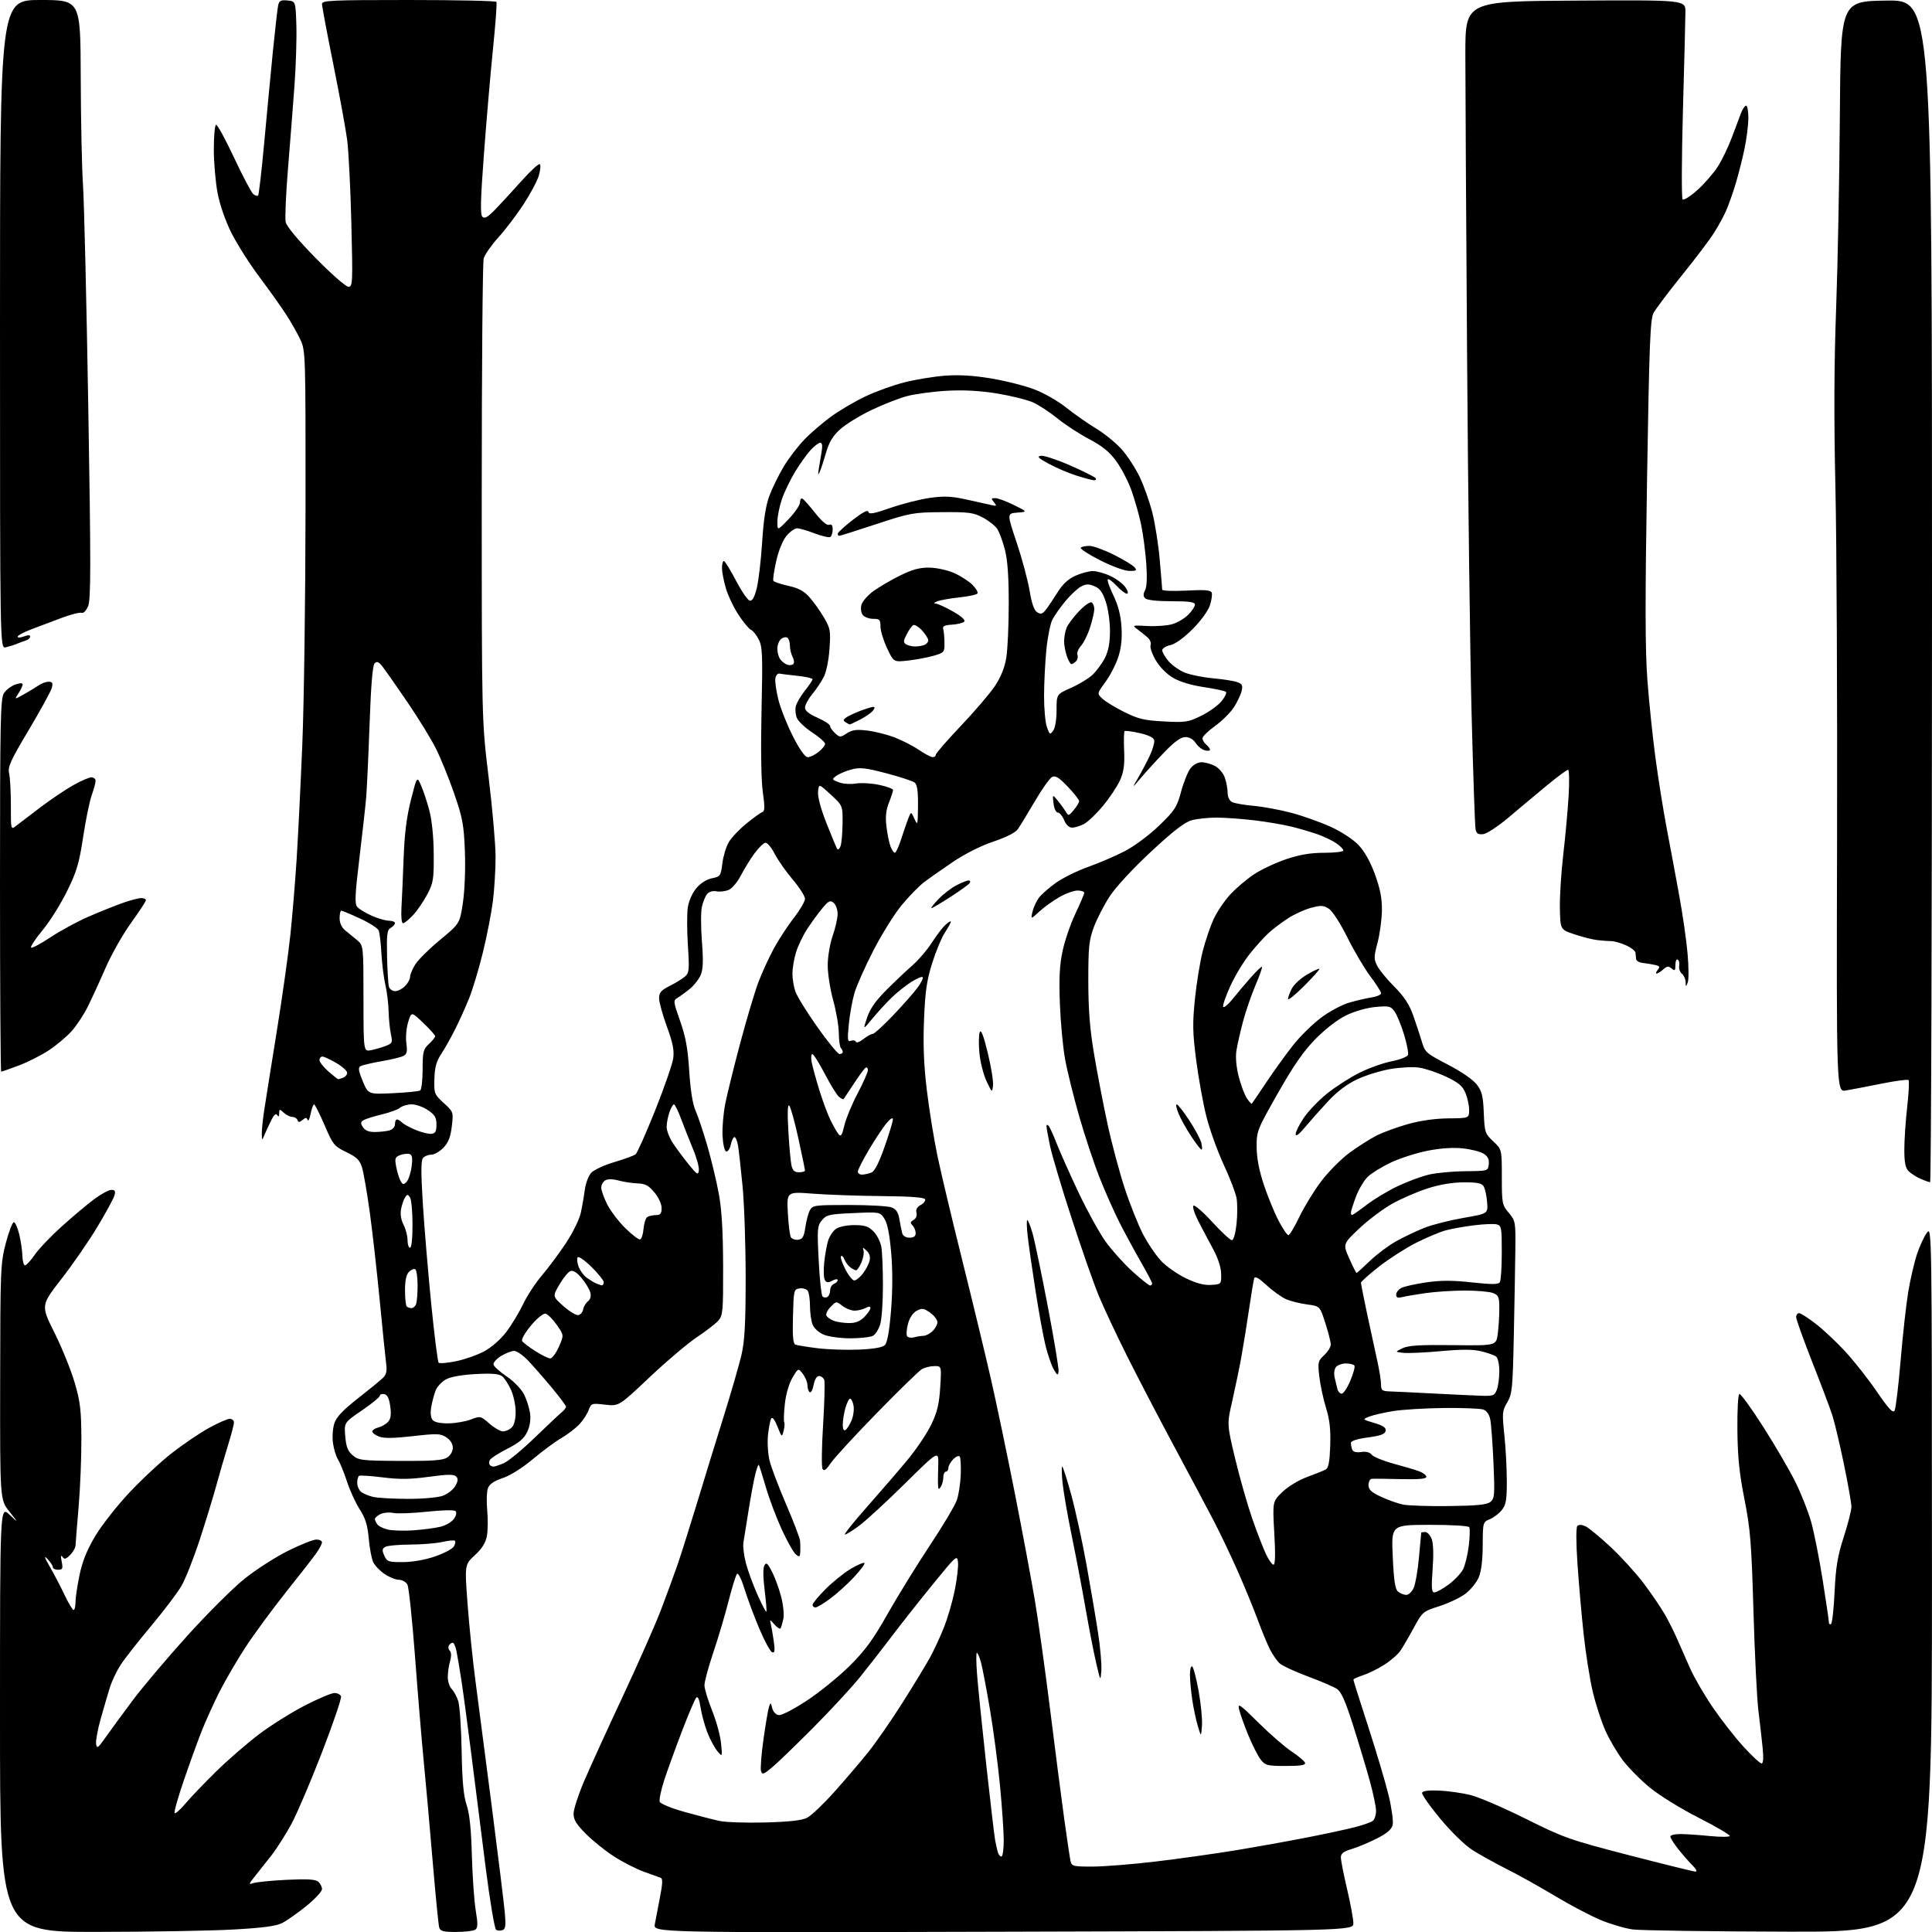 <?xml version="1.0" encoding="UTF-8" standalone="no"?>
<svg 
  version="1.1" 
  xmlns="http://www.w3.org/2000/svg" 
  xmlns:xlink="http://www.w3.org/1999/xlink" 
  xmlns:svg="http://www.w3.org/2000/svg"
  xmlns:rdf="http://www.w3.org/1999/02/22-rdf-syntax-ns#"
  xmlns:cc="http://creativecommons.org/ns#"
  xmlns:dc="http://purl.org/dc/elements/1.1/"
  viewBox="0 0 768 768"
  width="768"
  height="768"
>
<style>svg {background-color: white; }</style>"
<path stroke="none" fill="black" fill-rule="evenodd" d="M38.25,767.96C0.00,768.00 0.00,768.00 0.00,683.30C0.00,598.61 0.00,598.61 3.70,602.05C7.41,605.50 7.41,605.50 3.70,600.83C0.00,596.16 0.00,596.16 0.06,549.33C0.12,504.46 0.21,502.15 2.31,494.17C3.51,489.59 4.95,485.85 5.50,485.86C6.05,485.87 7.02,488.04 7.65,490.69C8.29,493.34 8.85,497.19 8.90,499.25C8.96,501.31 9.43,503.00 9.95,503.00C10.48,503.00 12.23,501.09 13.84,498.75C15.46,496.41 20.28,491.35 24.57,487.50C28.85,483.65 34.61,478.81 37.36,476.75C40.11,474.69 43.21,473.00 44.25,473.00C45.73,473.00 46.00,473.48 45.48,475.25C45.13,476.49 42.07,482.10 38.70,487.72C35.32,493.33 28.89,502.65 24.40,508.42C16.24,518.92 16.24,518.92 21.62,529.71C24.58,535.64 28.20,544.55 29.65,549.50C31.91,557.19 32.30,560.46 32.35,572.00C32.38,579.42 31.89,591.58 31.25,599.00C30.61,606.42 30.07,613.29 30.04,614.25C30.02,615.21 29.05,616.95 27.88,618.12C26.16,619.84 25.59,619.98 24.82,618.87C24.19,617.95 24.09,618.58 24.52,620.75C25.08,623.58 24.89,624.00 23.08,624.00C21.94,624.00 21.00,623.53 21.00,622.96C21.00,622.39 20.05,620.92 18.88,619.71C17.36,618.12 17.64,619.04 19.91,623.00C21.65,626.02 24.29,631.08 25.78,634.24C27.28,637.40 28.84,639.98 29.25,639.99C29.66,640.00 30.00,638.63 30.00,636.96C30.00,635.28 30.71,630.45 31.59,626.21C32.72,620.71 34.51,616.26 37.81,610.69C40.37,606.39 46.46,598.61 51.36,593.39C56.25,588.17 63.91,581.05 68.38,577.57C72.85,574.08 79.46,569.60 83.08,567.62C86.70,565.63 90.42,564.00 91.33,564.00C92.25,564.00 93.00,564.65 93.00,565.45C93.00,566.24 91.91,570.41 90.58,574.70C89.25,578.99 87.18,586.10 85.99,590.50C84.79,594.90 81.83,604.58 79.41,612.00C76.99,619.42 73.70,627.75 72.09,630.50C70.48,633.25 65.02,640.45 59.95,646.50C54.88,652.55 49.45,659.48 47.90,661.89C46.34,664.31 44.43,668.36 43.64,670.89C42.86,673.43 41.24,678.98 40.04,683.22C38.84,687.47 38.01,691.97 38.20,693.22C38.51,695.24 38.95,694.93 42.02,690.56C43.94,687.84 48.71,681.32 52.64,676.06C56.56,670.80 66.34,659.23 74.37,650.34C82.39,641.45 92.68,631.20 97.23,627.56C101.77,623.92 109.55,618.93 114.51,616.47C119.46,614.01 124.52,612.00 125.76,612.00C126.99,612.00 128.00,612.49 128.00,613.10C128.00,613.70 127.00,615.61 125.78,617.35C124.56,619.08 119.08,626.12 113.60,633.00C108.12,639.88 100.85,649.79 97.43,655.04C94.02,660.29 89.37,668.28 87.11,672.79C84.84,677.30 81.70,684.25 80.12,688.24C78.55,692.23 75.36,701.05 73.04,707.83C70.72,714.61 69.09,720.42 69.42,720.75C69.74,721.08 71.68,719.36 73.73,716.92C75.77,714.49 81.28,708.74 85.97,704.14C90.66,699.54 98.33,692.90 103.00,689.37C107.67,685.84 115.85,680.72 121.16,677.98C126.48,675.24 131.78,673.00 132.95,673.00C134.11,673.00 135.29,673.59 135.57,674.32C135.85,675.04 132.45,685.03 128.02,696.52C123.59,708.00 118.13,720.79 115.90,724.95C113.66,729.10 110.08,734.75 107.94,737.50C105.79,740.25 102.79,744.05 101.27,745.94C98.91,748.86 98.80,749.26 100.50,748.61C101.60,748.19 107.55,747.58 113.72,747.27C122.02,746.85 125.34,747.04 126.47,747.98C127.31,748.67 128.00,750.01 128.00,750.95C128.00,751.88 125.19,754.92 121.75,757.69C118.31,760.47 114.01,763.50 112.18,764.43C109.77,765.66 104.49,766.36 92.68,767.02C83.78,767.52 59.29,767.94 38.25,767.96zM181.32,767.98C176.29,768.00 175.03,767.67 174.60,766.25C174.30,765.29 173.14,753.48 172.00,740.00C170.87,726.52 169.28,708.75 168.47,700.50C167.66,692.25 166.09,673.42 164.99,658.66C163.88,643.90 162.52,630.96 161.95,629.91C161.39,628.86 159.89,628.00 158.61,628.00C157.34,628.00 154.77,626.97 152.90,625.71C151.03,624.45 148.98,622.32 148.35,620.96C147.71,619.61 146.92,615.38 146.58,611.56C146.11,606.24 145.27,603.53 142.98,599.97C141.34,597.41 139.06,592.43 137.92,588.91C136.77,585.38 135.19,581.49 134.40,580.26C133.61,579.02 132.69,576.04 132.36,573.63C132.03,571.22 132.28,567.69 132.91,565.79C133.73,563.28 136.31,560.56 142.24,555.91C146.74,552.39 151.24,548.71 152.22,547.74C153.55,546.44 153.89,544.99 153.52,542.24C153.25,540.18 152.09,528.83 150.95,517.00C149.81,505.18 148.02,489.29 146.96,481.69C145.91,474.10 144.55,466.23 143.94,464.19C143.03,461.16 141.91,460.05 137.69,457.99C132.81,455.62 132.36,455.05 129.02,447.27C127.08,442.75 125.21,439.04 124.86,439.02C124.51,439.01 123.89,440.69 123.48,442.75C123.08,444.81 122.53,445.92 122.27,445.21C121.89,444.15 121.52,444.15 120.24,445.21C119.00,446.23 118.59,446.24 118.25,445.25C118.02,444.56 117.12,444.00 116.25,444.00C115.37,444.00 113.83,443.26 112.83,442.35C111.12,440.80 111.00,440.81 110.98,442.60C110.97,443.88 110.72,444.10 110.20,443.28C109.67,442.46 108.91,443.10 107.84,445.28C106.97,447.05 105.78,449.62 105.19,451.00C104.14,453.50 104.14,453.50 104.07,450.77C104.03,449.27 104.47,444.99 105.04,441.27C105.60,437.55 107.85,423.48 110.02,410.00C112.19,396.52 114.63,379.20 115.44,371.50C116.24,363.80 117.36,350.30 117.92,341.50C118.48,332.70 119.49,312.23 120.17,296.00C120.84,279.77 121.42,237.93 121.45,203.00C121.50,140.36 121.47,139.44 119.38,134.98C118.22,132.49 115.67,127.99 113.71,124.98C111.75,121.96 106.96,115.22 103.05,110.00C99.14,104.78 94.15,96.90 91.95,92.50C89.55,87.68 87.37,81.38 86.48,76.66C85.67,72.35 85.00,64.62 85.00,59.47C85.00,54.33 85.38,49.88 85.84,49.60C86.30,49.31 89.51,55.14 92.98,62.54C96.45,69.94 99.91,76.51 100.67,77.14C101.43,77.77 102.30,78.04 102.60,77.73C102.90,77.43 103.99,68.03 105.02,56.84C106.04,45.65 107.60,29.30 108.47,20.50C109.35,11.70 110.29,3.46 110.56,2.19C110.98,0.27 111.61,-0.07 114.28,0.19C117.50,0.50 117.50,0.50 117.81,10.00C117.98,15.22 117.64,26.02 117.06,34.00C116.48,41.98 115.32,56.83 114.48,67.00C113.65,77.17 113.23,86.75 113.57,88.28C113.94,90.01 118.46,95.43 125.43,102.53C131.62,108.84 137.50,114.00 138.49,114.00C140.20,114.00 140.26,112.66 139.67,88.75C139.33,74.86 138.57,59.90 137.99,55.50C137.40,51.10 134.92,37.54 132.46,25.37C130.01,13.20 128.00,2.51 128.00,1.62C128.00,0.16 131.35,0.00 162.44,0.00C181.38,0.00 197.09,0.34 197.34,0.75C197.59,1.16 196.99,9.38 196.01,19.00C195.03,28.62 193.41,47.41 192.41,60.74C191.02,79.22 190.86,85.26 191.75,86.15C192.64,87.04 193.83,86.39 196.73,83.41C198.83,81.26 203.55,76.14 207.22,72.03C210.89,67.92 214.21,64.88 214.60,65.27C215.00,65.66 214.80,67.73 214.16,69.87C213.52,72.01 210.79,77.13 208.09,81.26C205.40,85.39 200.91,91.29 198.12,94.37C195.33,97.45 192.70,101.22 192.27,102.74C191.85,104.26 191.50,146.22 191.50,196.00C191.50,286.50 191.50,286.50 194.25,309.11C195.76,321.54 197.00,335.73 197.00,340.63C197.00,345.54 196.53,353.37 195.96,358.03C195.38,362.69 193.59,371.92 191.97,378.55C190.35,385.17 187.85,393.49 186.41,397.03C184.97,400.56 182.45,406.14 180.79,409.41C179.14,412.68 176.68,417.04 175.32,419.09C173.47,421.89 172.81,424.32 172.68,428.85C172.51,434.68 172.64,435.02 176.39,438.46C180.25,442.00 180.27,442.05 179.60,447.74C179.10,451.99 178.24,454.18 176.28,456.23C174.82,457.75 172.64,459.00 171.44,459.00C170.23,459.00 168.75,459.60 168.14,460.33C167.33,461.31 167.32,466.27 168.09,478.58C168.67,487.89 170.17,505.74 171.41,518.26C172.66,530.77 173.99,541.32 174.37,541.70C174.75,542.08 177.86,541.81 181.28,541.11C184.70,540.41 189.74,538.64 192.47,537.17C195.40,535.60 199.00,532.44 201.24,529.50C203.33,526.75 206.34,521.77 207.93,518.44C209.52,515.10 212.91,509.93 215.46,506.94C218.01,503.95 222.29,498.19 224.97,494.15C227.65,490.11 230.31,484.71 230.87,482.15C231.43,479.59 232.15,475.43 232.48,472.90C232.81,470.36 233.96,467.35 235.04,466.19C236.12,465.03 240.26,463.12 244.25,461.94C248.24,460.76 252.03,459.36 252.67,458.84C253.31,458.32 256.81,450.45 260.45,441.37C264.08,432.28 267.31,422.97 267.62,420.67C268.05,417.50 267.44,414.48 265.09,408.06C263.39,403.42 262.00,398.36 262.00,396.83C262.00,394.55 262.78,393.65 266.25,391.90C268.59,390.73 271.32,389.05 272.32,388.17C273.96,386.73 274.07,385.48 273.45,375.85C273.06,369.96 273.05,363.16 273.41,360.74C273.80,358.17 275.20,354.99 276.79,353.09C278.45,351.10 280.85,349.57 283.00,349.13C286.34,348.45 286.53,348.19 287.14,343.25C287.49,340.40 288.63,336.61 289.68,334.81C290.72,333.02 293.87,329.68 296.68,327.40C299.49,325.11 302.35,323.05 303.04,322.82C304.03,322.49 304.08,320.81 303.24,314.95C302.58,310.33 302.38,297.98 302.72,282.47C303.22,260.22 303.09,257.08 301.59,254.17C300.66,252.37 299.29,250.66 298.54,250.38C297.80,250.09 295.61,247.48 293.67,244.56C291.74,241.65 289.45,236.88 288.58,233.95C287.71,231.03 287.00,227.37 287.00,225.82C287.00,224.27 287.34,223.01 287.75,223.01C288.16,223.02 290.32,226.51 292.54,230.76C294.76,235.01 297.23,238.61 298.04,238.77C299.07,238.97 299.91,237.45 300.83,233.78C301.55,230.87 302.51,222.65 302.97,215.50C303.55,206.34 304.41,200.86 305.90,196.94C307.05,193.88 309.60,188.71 311.56,185.44C313.52,182.17 317.23,177.32 319.81,174.66C322.39,172.00 327.24,167.85 330.59,165.44C333.94,163.03 340.01,159.47 344.09,157.54C348.16,155.61 355.08,153.12 359.45,152.01C363.82,150.89 371.06,149.70 375.54,149.35C381.24,148.92 386.83,149.25 394.10,150.46C399.82,151.41 407.58,153.39 411.35,154.85C415.12,156.31 420.75,159.54 423.85,162.03C426.96,164.53 432.29,168.26 435.70,170.33C439.12,172.40 443.75,176.18 445.99,178.73C448.23,181.28 451.42,186.18 453.06,189.63C454.71,193.09 456.95,199.40 458.04,203.67C459.14,207.94 460.47,216.40 461.01,222.47C461.54,228.54 461.99,233.90 461.99,234.39C462.00,234.87 466.31,235.05 471.58,234.77C478.97,234.38 481.28,234.57 481.67,235.59C481.95,236.32 481.62,238.62 480.94,240.69C480.22,242.85 477.27,246.89 474.05,250.11C470.58,253.58 467.18,256.02 465.20,256.46C463.44,256.84 462.00,257.76 462.00,258.50C462.00,259.24 463.12,261.18 464.50,262.81C465.87,264.44 468.80,266.50 471.00,267.38C473.20,268.27 478.27,269.28 482.25,269.64C486.24,270.00 490.56,270.68 491.85,271.16C493.81,271.88 494.10,272.49 493.54,274.77C493.18,276.27 491.77,279.20 490.41,281.27C489.05,283.35 485.70,286.65 482.97,288.62C480.24,290.58 478.00,292.77 478.00,293.47C478.00,294.18 478.68,295.32 479.50,296.00C480.33,296.68 481.00,297.60 481.00,298.03C481.00,298.46 480.07,298.57 478.94,298.27C477.80,297.98 476.17,296.67 475.32,295.37C474.36,293.90 472.80,293.00 471.22,293.00C469.44,293.00 467.01,294.72 463.09,298.76C460.02,301.93 455.79,306.54 453.70,309.01C449.90,313.50 449.90,313.50 452.53,309.00C453.97,306.52 456.05,302.57 457.14,300.21C458.24,297.85 458.99,295.18 458.82,294.28C458.61,293.21 456.62,292.23 453.00,291.41C449.98,290.73 447.29,290.38 447.03,290.64C446.77,290.90 446.69,294.42 446.86,298.47C447.10,304.09 446.71,306.85 445.23,310.16C444.16,312.55 441.12,317.12 438.47,320.32C435.82,323.51 432.40,326.78 430.87,327.57C429.35,328.35 427.23,329.00 426.17,329.00C424.97,329.00 423.77,327.87 423.00,326.00C422.32,324.35 421.19,323.00 420.49,323.00C419.77,323.00 419.03,321.41 418.79,319.36C418.37,315.73 418.37,315.73 420.43,318.22C421.57,319.59 423.00,321.56 423.62,322.61C424.70,324.42 424.83,324.39 426.84,322.00C427.99,320.62 428.95,319.04 428.97,318.48C428.99,317.92 426.95,315.33 424.45,312.72C420.86,308.97 419.55,308.17 418.18,308.90C417.23,309.41 414.12,313.80 411.28,318.66C408.43,323.52 405.41,328.47 404.57,329.66C403.63,330.98 399.90,332.87 394.95,334.52C390.13,336.12 383.68,339.35 379.00,342.50C374.68,345.41 369.46,349.07 367.39,350.64C365.33,352.21 361.30,356.34 358.43,359.81C355.57,363.28 350.51,371.38 347.20,377.81C343.89,384.24 340.50,391.85 339.66,394.72C338.82,397.59 337.81,403.17 337.42,407.13C336.80,413.45 336.90,414.25 338.29,413.72C339.16,413.39 340.02,413.57 340.21,414.13C340.40,414.69 341.73,414.21 343.18,413.07C344.63,411.93 346.31,411.00 346.91,411.00C347.51,411.00 351.27,407.57 355.25,403.38C359.24,399.18 363.59,394.23 364.91,392.37C366.24,390.51 367.07,388.74 366.76,388.42C366.44,388.11 364.39,388.99 362.18,390.39C359.98,391.78 356.43,394.62 354.29,396.71C352.16,398.79 348.75,402.52 346.71,405.00C343.01,409.50 343.01,409.50 344.68,404.52C345.86,400.99 348.10,397.80 352.42,393.48C355.76,390.14 360.42,385.73 362.78,383.68C365.13,381.63 368.56,377.61 370.41,374.73C372.25,371.85 374.71,368.64 375.88,367.60C377.05,366.55 378.00,365.99 378.00,366.37C378.00,366.74 376.91,368.72 375.58,370.77C374.25,372.82 371.97,378.32 370.51,383.00C368.38,389.84 367.75,394.23 367.31,405.50C366.91,415.54 367.23,423.46 368.45,433.50C369.38,441.20 371.27,452.90 372.65,459.50C374.03,466.10 378.47,484.77 382.52,501.00C386.56,517.23 391.67,538.38 393.87,548.00C396.07,557.62 400.35,578.10 403.39,593.50C406.43,608.90 410.04,628.25 411.43,636.50C412.81,644.75 415.54,664.33 417.49,680.00C419.44,695.67 421.94,715.02 423.04,723.00C424.15,730.98 425.27,738.51 425.54,739.75C426.01,741.86 426.54,742.00 434.27,742.00C438.80,741.99 450.09,741.09 459.38,739.99C468.66,738.89 483.06,736.86 491.38,735.49C499.69,734.11 512.35,731.84 519.50,730.44C526.65,729.04 535.20,727.20 538.50,726.36C541.80,725.51 545.06,724.36 545.75,723.79C546.44,723.22 547.00,721.44 547.00,719.82C547.00,718.21 545.85,712.75 544.45,707.70C543.05,702.64 540.07,692.74 537.83,685.69C534.77,676.10 533.16,672.50 531.42,671.35C530.13,670.51 524.93,668.28 519.85,666.39C514.77,664.50 509.75,662.18 508.70,661.23C507.65,660.28 505.92,657.80 504.86,655.72C503.79,653.63 501.56,648.23 499.90,643.72C498.23,639.20 494.67,630.55 491.99,624.50C489.31,618.45 485.13,609.67 482.71,605.00C480.29,600.33 473.28,587.14 467.14,575.71C461.00,564.28 452.43,547.85 448.11,539.21C443.78,530.57 438.67,519.67 436.74,515.00C434.81,510.32 430.00,496.60 426.06,484.50C422.11,472.40 418.23,459.43 417.44,455.68C416.65,451.94 416.00,448.36 416.00,447.73C416.00,447.03 416.32,446.96 416.84,447.55C417.31,448.07 418.74,451.20 420.02,454.50C421.30,457.80 425.18,466.50 428.64,473.83C432.10,481.16 436.96,489.99 439.44,493.47C441.92,496.94 446.74,502.31 450.14,505.39C453.55,508.48 456.71,511.00 457.17,511.00C457.63,511.00 458.00,510.65 458.00,510.23C458.00,509.80 455.94,505.86 453.42,501.48C450.90,497.09 447.11,490.09 444.99,485.91C442.87,481.74 439.33,473.76 437.12,468.17C434.90,462.59 431.26,451.63 429.02,443.82C426.78,436.01 424.24,425.77 423.39,421.06C422.53,416.35 421.60,406.43 421.32,399.00C420.93,388.84 421.20,383.65 422.39,378.04C423.27,373.93 425.56,367.25 427.49,363.18C429.42,359.12 431.00,355.39 431.00,354.90C431.00,354.40 429.80,354.00 428.34,354.00C426.87,354.00 423.61,355.18 421.09,356.63C418.56,358.08 414.98,360.66 413.12,362.38C409.74,365.50 409.74,365.50 410.41,362.50C410.79,360.85 411.90,358.38 412.88,357.00C413.87,355.62 416.99,352.88 419.81,350.89C422.63,348.91 428.44,346.05 432.72,344.54C437.00,343.03 443.53,340.22 447.24,338.28C451.04,336.30 456.96,331.88 460.83,328.13C467.04,322.11 467.85,320.87 469.51,314.67C470.52,310.91 472.20,306.75 473.24,305.42C474.34,304.02 476.19,303.00 477.62,303.00C478.98,303.00 481.38,303.66 482.94,304.47C484.53,305.29 486.27,307.34 486.89,309.12C487.50,310.87 488.00,313.57 488.00,315.11C488.00,316.79 488.71,318.29 489.75,318.83C490.71,319.32 494.57,320.00 498.31,320.33C502.06,320.66 508.81,321.91 513.31,323.10C517.82,324.29 524.84,326.79 528.92,328.65C533.24,330.61 537.87,333.64 540.03,335.91C542.43,338.43 544.72,342.52 546.57,347.59C548.68,353.39 549.39,357.08 549.33,361.95C549.28,365.55 548.50,371.31 547.59,374.75C546.10,380.43 546.09,381.27 547.50,384.01C548.36,385.66 551.43,389.38 554.32,392.28C558.11,396.06 560.18,399.22 561.72,403.52C562.89,406.81 564.45,411.52 565.18,414.00C566.44,418.30 566.91,418.71 575.50,423.17C580.85,425.94 585.52,429.15 587.00,431.07C589.10,433.80 589.55,435.61 589.83,442.41C590.15,450.15 590.32,450.64 593.58,453.70C597.00,456.90 597.00,456.90 597.00,467.87C597.00,478.39 597.12,478.98 599.75,482.11C602.42,485.29 602.50,485.70 602.37,496.94C602.30,503.30 602.02,518.71 601.76,531.18C601.32,552.03 601.11,554.15 599.15,557.47C597.17,560.82 597.09,561.72 597.99,570.29C598.53,575.35 598.97,583.60 598.98,588.62C599.00,596.18 598.67,598.16 597.03,600.23C595.95,601.60 593.80,603.25 592.26,603.89C589.48,605.04 589.45,605.13 589.40,614.28C589.37,620.36 588.82,624.73 587.78,627.12C586.92,629.11 584.56,631.99 582.55,633.53C580.53,635.07 575.87,637.29 572.19,638.47C565.62,640.57 565.44,640.73 562.00,647.07C560.08,650.61 557.68,654.73 556.67,656.21C555.66,657.69 552.74,660.22 550.17,661.83C547.60,663.45 543.81,665.31 541.75,665.96C539.69,666.62 538.00,667.41 538.00,667.71C538.00,668.02 540.65,676.43 543.89,686.39C547.13,696.35 550.78,708.65 552.01,713.73C553.23,718.84 553.94,724.09 553.60,725.48C553.15,727.26 551.30,728.83 547.23,730.88C544.08,732.47 539.59,734.35 537.25,735.04C534.00,736.02 533.00,736.81 533.02,738.41C533.03,739.56 534.14,745.23 535.50,751.00C536.86,756.77 537.97,762.85 537.98,764.50C538.00,767.50 538.00,767.50 398.85,767.89C259.69,768.28 259.69,768.28 260.30,764.89C260.63,763.03 261.55,758.21 262.35,754.18C263.41,748.78 263.49,746.75 262.65,746.46C262.02,746.25 258.96,745.14 255.85,744.00C252.75,742.86 247.43,740.14 244.03,737.94C240.63,735.75 235.64,731.73 232.93,729.02C229.14,725.24 228.00,723.38 228.00,721.00C228.00,719.29 229.83,713.60 232.06,708.35C234.30,703.09 241.21,687.93 247.42,674.65C253.64,661.37 260.52,645.77 262.73,640.00C264.93,634.23 267.90,626.12 269.33,622.00C270.75,617.88 274.23,606.85 277.07,597.50C279.90,588.15 284.66,572.68 287.65,563.12C290.64,553.55 293.83,542.53 294.74,538.62C296.03,533.07 296.40,526.31 296.41,508.00C296.42,495.07 295.86,478.65 295.18,471.50C294.49,464.35 293.67,457.04 293.35,455.25C293.04,453.46 292.41,452.00 291.97,452.00C291.52,452.00 290.86,453.37 290.49,455.05C290.12,456.73 289.30,457.93 288.66,457.72C288.00,457.51 287.38,454.79 287.22,451.42C287.06,448.16 287.57,442.35 288.35,438.50C289.13,434.65 291.80,423.85 294.29,414.50C296.78,405.15 300.00,394.35 301.45,390.50C302.91,386.65 305.69,380.57 307.64,377.00C309.58,373.43 313.16,367.95 315.59,364.83C318.01,361.72 320.00,358.32 320.00,357.29C320.00,356.26 317.81,352.82 315.13,349.65C312.45,346.49 309.23,341.89 307.97,339.45C306.71,337.00 305.08,335.00 304.35,335.00C303.61,335.00 301.62,336.91 299.91,339.25C298.21,341.59 295.77,345.55 294.49,348.05C293.21,350.55 291.09,353.10 289.77,353.70C288.44,354.30 286.24,354.58 284.87,354.32C283.35,354.02 281.88,354.44 281.09,355.39C280.38,356.24 279.44,358.53 279.01,360.47C278.57,362.40 278.58,368.60 279.02,374.24C279.62,381.84 279.50,385.27 278.55,387.54C277.85,389.22 275.92,391.70 274.27,393.05C272.62,394.40 270.42,396.00 269.38,396.62C267.57,397.70 267.60,398.03 270.37,405.90C272.57,412.16 273.42,416.81 273.98,425.78C274.47,433.43 275.34,438.89 276.50,441.50C277.48,443.70 279.58,450.00 281.18,455.50C282.77,461.00 284.82,469.55 285.74,474.50C286.90,480.82 287.41,489.35 287.45,503.14C287.50,521.42 287.36,522.94 285.50,525.02C284.40,526.25 280.57,529.20 277.00,531.57C273.43,533.94 264.99,541.08 258.25,547.45C246.01,559.02 246.01,559.02 240.53,558.37C235.18,557.75 235.03,557.80 233.96,560.62C233.36,562.20 231.68,564.75 230.22,566.28C228.76,567.81 225.55,570.25 223.09,571.69C220.63,573.13 215.51,576.92 211.71,580.11C207.61,583.55 202.79,586.57 199.84,587.55C196.40,588.70 194.60,589.93 193.97,591.57C193.48,592.88 193.34,596.83 193.67,600.35C194.00,603.88 193.94,608.50 193.54,610.62C193.04,613.30 191.58,615.62 188.76,618.22C184.70,621.97 184.70,621.97 185.88,637.73C186.52,646.40 187.94,660.25 189.04,668.50C190.14,676.75 193.06,699.22 195.53,718.43C198.00,737.64 200.30,756.36 200.64,760.02C201.14,765.37 200.97,766.80 199.79,767.25C198.98,767.56 197.82,767.51 197.22,767.13C196.61,766.76 194.75,755.67 193.07,742.48C191.40,729.29 188.83,709.05 187.38,697.50C185.92,685.95 184.14,672.67 183.42,668.00C182.70,663.33 181.81,658.04 181.44,656.25C181.07,654.46 180.40,653.00 179.95,653.00C179.49,653.00 178.82,653.49 178.45,654.09C178.08,654.69 178.23,655.63 178.79,656.19C179.44,656.84 179.48,658.34 178.90,660.34C178.41,662.07 178.00,664.92 178.00,666.67C178.00,668.42 178.71,670.56 179.57,671.43C180.43,672.29 181.60,674.46 182.17,676.25C182.74,678.04 183.35,686.92 183.51,696.00C183.73,708.13 184.26,713.82 185.49,717.50C186.66,720.98 187.29,727.05 187.57,737.50C187.80,745.75 188.49,755.59 189.10,759.37C190.02,764.99 189.97,766.40 188.86,767.11C188.11,767.58 184.72,767.98 181.32,767.98zM711.25,767.87C680.04,767.80 652.02,767.40 649.00,766.98C645.98,766.57 640.27,764.88 636.31,763.25C632.36,761.61 624.24,757.33 618.26,753.75C612.29,750.16 603.59,745.31 598.95,742.98C594.30,740.64 588.17,737.24 585.32,735.42C582.34,733.52 576.90,728.22 572.52,722.96C568.33,717.92 565.08,713.28 565.30,712.65C565.57,711.90 567.95,711.60 572.11,711.78C575.62,711.94 581.20,712.73 584.50,713.54C587.80,714.35 597.70,718.60 606.50,722.99C621.69,730.57 623.78,731.31 647.63,737.49C661.46,741.07 673.34,744.00 674.03,744.00C674.73,744.00 674.22,742.94 672.90,741.63C671.58,740.33 669.04,737.43 667.25,735.20C665.46,732.96 664.00,730.65 664.00,730.07C664.00,729.47 665.87,729.03 668.25,729.06C670.59,729.10 675.79,729.45 679.82,729.86C683.84,730.26 687.34,730.25 687.60,729.85C687.85,729.44 682.31,726.18 675.28,722.60C668.13,718.97 659.54,713.66 655.79,710.56C652.10,707.52 647.28,702.63 645.07,699.70C642.86,696.78 639.75,691.48 638.16,687.94C636.58,684.40 634.32,677.45 633.15,672.50C631.98,667.55 630.34,657.20 629.51,649.50C628.68,641.80 627.58,629.20 627.06,621.50C626.49,613.02 626.48,607.14 627.03,606.58C627.59,606.01 628.83,606.06 630.23,606.70C631.49,607.27 635.98,610.97 640.21,614.92C644.44,618.87 650.36,625.38 653.37,629.37C656.37,633.36 660.12,638.85 661.68,641.56C663.25,644.28 665.50,648.75 666.69,651.50C667.87,654.25 670.21,659.54 671.87,663.26C673.54,666.98 677.64,674.02 680.99,678.91C684.34,683.80 689.80,690.77 693.13,694.40C696.46,698.03 699.65,701.00 700.23,701.00C700.93,701.00 701.08,698.86 700.67,694.75C700.33,691.31 699.57,684.67 698.99,680.00C698.41,675.33 697.52,657.55 697.03,640.50C696.23,613.22 695.80,607.88 693.45,596.00C691.41,585.67 690.75,579.21 690.64,568.50C690.56,560.65 690.91,554.34 691.43,554.14C691.94,553.93 696.23,559.84 700.96,567.27C705.69,574.69 711.43,584.54 713.71,589.14C715.99,593.75 718.81,600.89 719.97,605.01C721.13,609.13 723.18,619.48 724.53,628.00C725.89,636.52 727.00,644.09 727.00,644.81C727.00,645.53 727.38,645.88 727.85,645.59C728.32,645.30 728.97,639.54 729.28,632.78C729.75,622.91 730.46,618.63 732.91,611.00C734.59,605.77 735.97,600.38 735.97,599.00C735.98,597.62 734.63,589.98 732.98,582.00C731.33,574.02 729.25,565.25 728.35,562.50C727.46,559.75 723.86,550.23 720.36,541.34C716.86,532.44 714.00,524.46 714.00,523.59C714.00,522.71 714.52,522.00 715.16,522.00C715.79,522.00 718.75,523.88 721.72,526.17C724.70,528.47 729.98,533.42 733.47,537.19C736.95,540.95 742.61,548.13 746.04,553.14C750.78,560.06 752.48,561.89 753.12,560.74C753.59,559.91 754.67,550.97 755.52,540.87C756.37,530.77 757.74,518.45 758.56,513.50C759.38,508.55 760.95,501.80 762.05,498.50C763.15,495.20 764.93,491.38 766.00,490.00C767.94,487.52 767.96,488.39 767.98,627.75C768.00,768.00 768.00,768.00 711.25,767.87zM398.07,738.00C398.58,738.00 399.00,735.15 399.00,731.66C399.00,728.17 398.33,718.35 397.52,709.84C396.70,701.33 394.91,687.72 393.53,679.60C392.16,671.48 390.56,663.07 389.98,660.92C389.40,658.76 388.65,657.00 388.32,657.00C387.99,657.00 388.03,660.94 388.41,665.75C388.78,670.56 390.42,686.65 392.05,701.50C393.68,716.35 395.27,729.85 395.58,731.50C395.89,733.15 396.37,735.29 396.64,736.25C396.91,737.21 397.55,738.00 398.07,738.00zM304.22,724.46C313.96,724.19 318.80,723.64 320.90,722.55C322.52,721.71 327.38,717.08 331.70,712.26C336.01,707.44 342.06,700.35 345.15,696.50C348.24,692.65 354.39,683.76 358.83,676.75C363.26,669.74 368.18,661.64 369.76,658.75C371.33,655.86 373.81,650.52 375.25,646.88C376.70,643.24 378.62,636.65 379.51,632.23C380.41,627.81 381.00,622.77 380.82,621.03C380.51,617.97 380.19,618.25 370.50,630.17C365.00,636.94 357.61,646.30 354.09,650.99C350.56,655.67 344.93,662.88 341.59,667.00C338.24,671.12 329.88,680.15 323.00,687.05C316.13,693.95 308.83,700.99 306.78,702.68C303.53,705.38 302.99,705.55 302.51,704.04C302.21,703.08 302.65,697.40 303.49,691.41C304.33,685.42 305.32,679.61 305.69,678.51C306.30,676.65 306.40,676.69 306.97,679.00C307.32,680.45 308.41,681.62 309.56,681.79C310.66,681.95 315.58,679.41 320.76,676.00C325.84,672.65 333.48,666.45 337.75,662.21C343.91,656.09 347.04,651.81 352.87,641.50C356.92,634.35 364.46,622.13 369.63,614.34C374.80,606.55 379.62,598.45 380.35,596.34C381.08,594.23 381.78,589.70 381.91,586.27C382.04,582.84 381.87,579.59 381.53,579.05C381.19,578.49 380.09,578.91 378.96,580.04C377.88,581.12 377.00,582.67 377.00,583.50C377.00,584.33 376.55,585.00 376.00,585.00C375.45,585.00 374.99,586.01 374.98,587.25C374.98,588.49 374.53,590.17 374.00,591.00C373.19,592.25 373.01,592.17 372.90,590.50C372.82,589.40 372.85,585.80 372.96,582.50C373.15,576.50 373.15,576.50 359.83,589.64C352.50,596.87 344.33,604.41 341.67,606.39C339.02,608.38 336.41,610.00 335.88,610.00C335.35,610.00 339.32,605.02 344.71,598.94C350.09,592.86 357.36,584.43 360.86,580.19C364.36,575.96 368.58,569.67 370.23,566.21C372.57,561.30 373.34,558.07 373.75,551.46C374.28,543.00 374.28,543.00 371.39,543.04C369.80,543.05 367.57,543.62 366.43,544.29C365.29,544.95 357.25,552.79 348.55,561.71C339.85,570.62 331.61,579.57 330.24,581.60C328.37,584.35 327.54,584.93 326.96,583.89C326.53,583.13 326.64,575.19 327.20,566.25C327.76,557.31 327.95,549.32 327.64,548.50C327.32,547.67 326.39,547.00 325.58,547.00C324.67,547.00 323.83,548.36 323.44,550.49C323.08,552.41 322.38,553.73 321.89,553.43C321.40,553.13 320.99,551.90 320.98,550.69C320.97,549.49 320.14,547.44 319.14,546.14C317.33,543.78 317.33,543.78 315.03,547.64C313.65,549.96 312.44,554.10 312.00,558.00C311.60,561.58 311.48,564.86 311.73,565.31C311.98,565.75 311.88,567.33 311.49,568.81C310.82,571.44 310.76,571.40 309.06,567.09C307.98,564.38 307.03,563.14 306.58,563.87C306.18,564.52 305.60,567.49 305.29,570.47C304.98,573.44 305.27,578.04 305.93,580.69C306.59,583.34 309.55,591.12 312.50,598.00C315.46,604.88 317.95,611.40 318.05,612.50C318.15,613.60 318.18,615.57 318.12,616.87C318.01,618.96 317.80,619.08 316.34,617.87C315.43,617.12 312.92,612.67 310.77,608.00C308.62,603.33 305.75,595.70 304.40,591.06C303.06,586.42 301.80,582.46 301.61,582.27C301.41,582.08 300.78,583.85 300.20,586.21C299.61,588.57 298.42,595.00 297.55,600.50C296.67,606.00 295.76,611.71 295.52,613.19C295.27,614.66 295.72,618.33 296.50,621.35C297.29,624.36 299.36,630.02 301.11,633.93C302.86,637.84 304.45,640.89 304.64,640.70C304.83,640.50 304.52,636.66 303.96,632.15C303.32,627.08 303.28,623.31 303.85,622.30C304.62,620.93 305.14,621.35 306.89,624.79C308.06,627.07 309.69,631.54 310.52,634.72C311.35,637.90 311.75,641.85 311.40,643.50C311.05,645.15 310.56,646.85 310.31,647.27C310.06,647.70 308.96,647.02 307.87,645.77C306.05,643.68 305.93,643.66 306.39,645.50C306.66,646.60 307.20,649.69 307.58,652.38C308.11,656.19 307.98,657.16 306.95,656.82C306.22,656.57 303.93,652.35 301.85,647.44C299.77,642.52 297.12,635.41 295.96,631.63C294.78,627.81 293.47,625.14 292.99,625.63C292.52,626.11 291.00,631.00 289.60,636.50C288.21,642.00 285.48,651.20 283.53,656.95C281.59,662.69 280.02,668.54 280.03,669.95C280.05,671.35 281.43,675.88 283.08,680.00C284.74,684.12 286.34,689.98 286.63,693.00C287.16,698.50 287.16,698.50 285.09,696.00C283.95,694.62 282.16,691.23 281.10,688.46C280.05,685.69 278.86,681.27 278.47,678.64C278.02,675.62 277.40,674.20 276.80,674.80C276.28,675.32 273.72,681.31 271.11,688.12C268.51,694.93 265.32,703.71 264.04,707.64C262.76,711.57 261.95,715.44 262.26,716.23C262.57,717.04 266.91,718.82 272.16,720.28C277.30,721.71 283.52,723.32 286.00,723.85C288.48,724.39 296.67,724.66 304.22,724.46zM511.16,702.00C503.77,702.00 502.99,701.80 501.15,699.47C500.06,698.07 497.83,693.68 496.20,689.72C494.58,685.75 492.94,681.15 492.56,679.50C491.95,676.84 492.81,677.42 500.23,684.77C504.82,689.32 510.78,694.49 513.47,696.27C516.16,698.05 518.54,700.06 518.77,700.75C519.06,701.68 517.11,702.00 511.16,702.00zM477.80,686.00C477.46,690.50 477.46,690.50 476.12,686.00C475.39,683.52 474.39,678.80 473.91,675.50C473.43,672.20 473.03,667.79 473.02,665.69C473.01,663.60 473.41,662.13 473.91,662.44C474.41,662.75 475.56,667.17 476.48,672.25C477.39,677.34 477.99,683.52 477.80,686.00zM437.80,664.12C437.48,668.46 437.46,668.43 435.73,661.00C434.77,656.88 432.89,647.20 431.55,639.50C430.21,631.80 427.75,618.88 426.09,610.78C424.42,602.69 422.76,593.12 422.39,589.53C422.02,585.94 421.96,583.00 422.25,583.00C422.54,583.00 424.16,588.06 425.85,594.25C427.54,600.44 430.27,612.92 431.90,622.00C433.54,631.08 435.61,643.28 436.50,649.12C437.40,654.96 437.98,661.71 437.80,664.12zM324.12,639.00C323.50,639.00 323.00,638.52 323.00,637.93C323.00,637.35 325.36,634.51 328.25,631.62C331.14,628.74 335.66,625.11 338.30,623.57C340.93,622.02 343.34,621.01 343.65,621.31C343.95,621.62 342.05,624.17 339.42,626.98C336.79,629.80 332.52,633.65 329.93,635.55C327.35,637.45 324.73,639.00 324.12,639.00zM559.03,634.00C559.94,634.00 561.25,632.76 561.94,631.25C562.64,629.74 563.60,624.23 564.07,619.00C564.54,613.77 564.94,609.39 564.96,609.25C564.98,609.11 565.69,609.00 566.52,609.00C567.36,609.00 568.53,610.24 569.11,611.75C569.78,613.47 569.92,617.95 569.49,623.75C568.94,631.32 569.07,633.00 570.21,633.00C570.98,633.00 573.51,631.60 575.83,629.89C578.16,628.18 580.74,625.47 581.57,623.86C582.40,622.25 583.43,618.03 583.86,614.48C584.29,610.94 584.37,607.60 584.05,607.08C583.71,606.54 576.87,606.13 568.25,606.15C553.05,606.18 553.05,606.18 553.64,618.84C554.10,628.64 554.59,631.78 555.81,632.75C556.67,633.44 558.12,634.00 559.03,634.00zM506.25,622.00C506.93,622.00 507.03,617.81 506.55,609.42C505.84,596.84 505.84,596.84 509.86,593.01C512.16,590.83 516.38,588.29 519.69,587.09C522.89,585.93 526.17,584.61 527.00,584.14C528.11,583.51 528.57,581.06 528.79,574.64C529.00,568.20 528.57,564.36 527.10,559.58C526.01,556.06 524.81,550.46 524.44,547.15C523.80,541.51 523.92,540.98 526.38,538.70C527.82,537.36 529.00,535.45 529.00,534.46C529.00,533.46 528.03,529.62 526.84,525.93C524.68,519.21 524.68,519.21 519.67,518.55C516.92,518.19 513.19,517.27 511.39,516.52C509.59,515.77 506.07,513.27 503.57,510.96C500.44,508.07 498.89,507.19 498.57,508.13C498.32,508.89 497.39,514.45 496.51,520.50C495.62,526.55 494.24,535.10 493.44,539.50C492.64,543.90 491.03,551.69 489.86,556.82C487.72,566.13 487.72,566.13 490.99,579.82C492.79,587.34 495.81,597.96 497.70,603.41C499.59,608.86 502.06,615.27 503.18,617.66C504.30,620.05 505.68,622.00 506.25,622.00zM160.23,620.96C164.02,620.94 169.04,620.05 172.92,618.71C176.45,617.50 179.81,615.73 180.39,614.80C180.96,613.86 181.17,612.83 180.85,612.51C180.53,612.19 178.29,612.39 175.88,612.94C173.47,613.50 167.68,613.97 163.00,613.99C158.32,614.01 153.85,614.44 153.06,614.94C151.89,615.68 151.84,616.35 152.79,618.43C153.87,620.80 154.45,621.00 160.23,620.96zM164.50,608.32C168.35,608.04 173.17,607.39 175.21,606.88C177.26,606.36 179.61,604.96 180.45,603.76C181.35,602.49 181.61,601.21 181.09,600.69C180.57,600.17 175.88,600.27 169.82,600.92C164.11,601.53 158.04,601.76 156.34,601.42C154.64,601.08 152.29,601.31 151.12,601.93C149.95,602.56 149.01,603.39 149.02,603.79C149.02,604.18 149.42,605.11 149.89,605.85C150.36,606.59 152.26,607.57 154.12,608.02C155.98,608.46 160.65,608.60 164.50,608.32zM576.10,598.68C587.35,598.54 591.11,598.15 592.50,597.00C594.12,595.65 594.23,594.21 593.68,581.51C593.34,573.80 592.77,566.05 592.41,564.28C592.00,562.26 590.97,560.78 589.63,560.31C588.46,559.90 581.42,559.63 574.00,559.70C566.58,559.78 557.47,560.33 553.78,560.93C550.08,561.54 545.80,562.52 544.28,563.12C541.50,564.22 541.50,564.22 546.31,565.66C549.90,566.73 551.05,567.53 550.81,568.80C550.56,570.09 548.85,570.72 543.74,571.41C539.47,571.98 537.00,572.78 537.00,573.58C537.00,574.27 537.24,575.47 537.54,576.24C537.89,577.16 539.10,577.49 541.09,577.20C543.04,576.91 544.53,577.30 545.30,578.29C545.96,579.13 549.88,580.73 554.00,581.84C558.12,582.95 562.74,584.33 564.25,584.90C565.76,585.48 567.00,586.46 567.00,587.08C567.00,587.87 563.87,588.14 556.75,587.97C551.11,587.83 545.94,587.78 545.25,587.86C544.56,587.94 544.00,589.05 544.00,590.33C544.00,592.14 545.10,593.17 548.96,594.98C551.68,596.26 555.62,597.65 557.71,598.09C559.79,598.52 568.07,598.79 576.10,598.68zM162.00,595.82C167.99,595.84 174.00,595.31 176.00,594.59C177.93,593.90 180.17,592.15 180.99,590.70C182.12,588.69 182.19,587.79 181.30,586.90C180.41,586.01 177.85,586.04 170.50,587.05C163.10,588.07 158.86,588.12 152.18,587.29C147.41,586.70 143.16,586.41 142.75,586.66C142.34,586.91 142.00,588.16 142.00,589.44C142.00,590.71 142.68,592.32 143.51,593.01C144.33,593.69 146.47,594.60 148.26,595.03C150.04,595.45 156.22,595.81 162.00,595.82zM196.20,583.00C196.67,583.00 198.51,582.38 200.28,581.63C202.05,580.87 207.55,576.34 212.50,571.55C217.45,566.77 222.29,562.21 223.25,561.43C224.21,560.64 225.00,559.64 225.00,559.20C225.00,558.76 222.41,555.29 219.25,551.49C216.09,547.70 211.87,542.88 209.87,540.79C207.87,538.71 205.39,537.00 204.37,537.00C203.34,537.01 201.01,537.92 199.18,539.03C197.36,540.14 196.01,541.68 196.18,542.45C196.36,543.22 198.72,545.34 201.43,547.17C204.22,549.05 207.19,552.13 208.27,554.24C209.33,556.30 210.42,559.73 210.71,561.85C211.04,564.35 210.64,566.97 209.56,569.24C208.30,571.89 206.32,573.55 201.50,576.00C197.99,577.78 194.90,579.81 194.63,580.52C194.36,581.23 194.41,582.07 194.74,582.40C195.06,582.73 195.72,583.00 196.20,583.00zM159.10,580.74C171.81,580.81 176.01,580.51 177.75,579.40C179.08,578.54 180.00,576.95 180.00,575.50C180.00,573.97 179.03,572.41 177.43,571.36C175.10,569.84 173.79,569.79 164.14,570.89C156.62,571.75 152.63,571.81 150.72,571.08C149.22,570.51 148.00,569.60 148.00,569.04C148.00,568.49 149.09,567.76 150.43,567.43C151.76,567.09 153.51,566.07 154.30,565.16C155.35,563.97 155.58,562.24 155.13,559.01C154.69,555.85 153.98,554.43 152.75,554.19C151.79,554.00 151.00,554.29 151.00,554.82C151.00,555.35 147.80,557.97 143.90,560.64C136.79,565.49 136.79,565.49 137.24,570.92C137.59,575.12 138.25,576.82 140.19,578.49C142.52,580.49 143.83,580.65 159.10,580.74zM199.96,569.00C201.00,569.00 202.56,568.29 203.43,567.43C204.42,566.44 204.99,564.12 204.98,561.18C204.97,558.61 204.14,554.70 203.14,552.50C202.14,550.30 200.57,547.88 199.66,547.13C198.43,546.11 195.72,545.87 189.25,546.20C183.87,546.47 179.30,547.26 177.39,548.27C175.68,549.17 173.79,551.16 173.18,552.70C172.58,554.24 171.79,557.19 171.43,559.26C171.02,561.62 171.22,563.56 171.96,564.45C172.73,565.38 174.97,565.85 178.32,565.80C181.17,565.75 185.19,565.05 187.25,564.25C190.91,562.82 191.07,562.85 194.53,565.89C196.48,567.60 198.92,569.00 199.96,569.00zM336.10,568.44C336.71,568.06 337.79,566.35 338.51,564.63C339.23,562.91 339.58,560.26 339.29,558.75C339.00,557.24 338.39,556.00 337.93,556.00C337.47,556.00 336.63,557.69 336.05,559.75C335.48,561.81 335.01,564.76 335.01,566.31C335.00,568.10 335.40,568.87 336.10,568.44zM588.77,554.83C593.59,554.99 594.13,554.78 595.02,552.43C595.56,551.02 596.00,547.70 596.00,545.06C596.00,542.40 595.44,539.81 594.75,539.27C594.06,538.73 591.43,537.78 588.90,537.17C585.57,536.36 581.14,536.34 572.80,537.10C566.48,537.68 559.77,537.98 557.90,537.78C554.50,537.41 554.50,537.41 557.50,535.95C559.83,534.83 564.35,534.55 577.62,534.71C594.74,534.92 594.74,534.92 595.37,530.32C595.72,527.79 596.00,523.30 596.00,520.34C596.00,515.48 595.75,514.86 593.43,513.98C592.02,513.44 586.96,513.01 582.18,513.02C577.41,513.03 570.40,513.49 566.61,514.04C562.83,514.58 558.66,515.30 557.36,515.62C555.63,516.06 555.00,515.80 555.00,514.64C555.00,513.78 555.90,512.59 557.01,512.00C558.11,511.41 562.54,510.41 566.85,509.78C572.70,508.93 577.32,508.92 585.07,509.77C593.07,510.64 595.62,510.62 596.21,509.70C596.63,509.04 596.98,503.71 596.98,497.87C597.00,488.07 596.84,487.19 595.00,486.71C593.90,486.42 589.82,486.59 585.92,487.08C582.03,487.56 576.98,488.47 574.71,489.08C572.44,489.69 567.18,491.90 563.03,493.98C558.89,496.07 552.23,500.33 548.25,503.44C544.26,506.56 541.00,509.48 541.00,509.92C541.00,510.36 542.13,516.07 543.52,522.61C544.91,529.15 546.70,537.42 547.50,541.00C548.30,544.58 548.97,548.74 548.98,550.25C549.00,552.74 549.36,553.01 552.75,553.12C554.81,553.18 562.58,553.56 570.00,553.95C577.42,554.34 585.87,554.73 588.77,554.83zM533.37,554.00C534.05,554.00 535.58,551.69 536.77,548.86C537.97,546.03 538.71,543.33 538.41,542.86C538.12,542.39 536.61,542.00 535.06,542.00C533.51,542.00 531.72,542.63 531.08,543.40C530.41,544.21 530.18,546.01 530.55,547.65C530.90,549.22 531.40,551.29 531.66,552.25C531.92,553.21 532.69,554.00 533.37,554.00zM420.80,545.23C420.54,546.90 420.27,546.77 418.87,544.33C417.98,542.77 416.51,538.55 415.62,534.94C414.73,531.33 412.92,521.43 411.61,512.94C410.29,504.45 408.89,494.69 408.51,491.25C408.12,487.81 408.06,485.00 408.37,485.00C408.69,485.00 409.62,487.36 410.45,490.25C411.28,493.14 414.02,506.25 416.53,519.40C419.04,532.54 420.96,544.17 420.80,545.23zM218.75,540.00C219.50,540.00 221.03,537.92 222.16,535.38C224.20,530.75 224.20,530.75 221.31,526.63C219.72,524.36 217.70,522.37 216.84,522.21C215.94,522.03 213.46,524.06 211.06,526.93C208.75,529.69 207.16,532.46 207.55,533.07C207.93,533.69 210.30,535.50 212.82,537.10C215.33,538.69 218.00,540.00 218.75,540.00zM341.41,536.49C347.39,536.23 350.79,535.64 351.76,534.67C352.71,533.72 353.53,529.18 354.19,521.07C354.84,513.25 354.86,505.01 354.26,498.03C353.62,490.58 352.77,486.30 351.56,484.45C349.79,481.75 349.79,481.75 339.23,482.22C329.58,482.65 328.50,482.89 326.71,485.09C324.89,487.32 324.80,488.50 325.44,501.00C325.81,508.43 326.51,514.89 326.97,515.36C327.44,515.84 328.31,515.92 328.91,515.55C329.51,515.18 330.00,513.99 330.00,512.91C330.00,511.82 330.68,510.68 331.50,510.36C332.32,510.05 333.00,509.37 333.00,508.86C333.00,508.35 332.04,508.44 330.87,509.07C329.21,509.96 328.56,509.91 327.90,508.85C327.44,508.11 327.31,505.02 327.62,502.00C327.93,498.98 328.62,495.04 329.17,493.25C329.71,491.47 331.12,489.33 332.30,488.50C333.53,487.64 336.63,487.00 339.59,487.00C343.74,487.00 345.21,487.48 347.23,489.51C348.61,490.89 350.02,493.70 350.36,495.76C350.70,497.82 350.98,504.68 350.98,511.00C350.99,517.33 350.52,524.18 349.95,526.24C349.38,528.29 348.06,530.43 347.02,530.99C345.98,531.54 341.94,532.00 338.03,532.00C334.09,532.00 329.39,531.35 327.46,530.55C325.42,529.69 323.58,528.02 322.99,526.48C322.45,525.05 321.99,521.76 321.98,519.18C321.98,516.61 321.59,513.90 321.12,513.16C320.66,512.43 319.20,511.98 317.89,512.16C315.56,512.49 315.49,512.77 315.22,523.27C315.00,531.33 315.26,534.16 316.22,534.52C316.92,534.79 320.88,535.43 325.00,535.94C329.12,536.45 336.51,536.70 341.41,536.49zM363.36,531.60C364.54,531.29 366.22,531.02 367.10,531.01C367.98,531.01 369.55,530.21 370.60,529.25C371.64,528.29 372.56,526.71 372.64,525.74C372.72,524.77 371.44,523.03 369.81,521.86C367.22,520.02 366.53,519.91 364.41,521.05C362.92,521.85 361.59,523.83 360.95,526.20C360.38,528.31 360.21,530.52 360.57,531.11C360.93,531.70 362.19,531.92 363.36,531.60zM337.30,525.94C340.05,525.98 341.77,525.33 343.55,523.55C344.90,522.20 346.00,520.60 346.00,520.01C346.00,519.25 345.42,519.24 344.07,519.96C343.00,520.53 341.04,521.00 339.70,521.00C338.36,521.00 336.18,520.14 334.85,519.09C332.44,517.20 332.40,517.21 330.13,519.56C328.88,520.87 328.15,522.44 328.53,523.04C328.90,523.65 330.17,524.53 331.35,525.01C332.53,525.48 335.21,525.90 337.30,525.94zM229.91,522.78C230.77,522.61 231.63,521.58 231.82,520.49C232.01,519.39 232.86,517.96 233.71,517.30C234.68,516.54 235.03,515.26 234.66,513.80C234.34,512.54 232.79,509.96 231.21,508.08C229.32,505.81 227.81,504.86 226.75,505.27C225.87,505.60 223.91,508.00 222.39,510.60C219.62,515.33 219.62,515.33 223.98,519.21C226.38,521.34 229.05,522.94 229.91,522.78zM163.56,520.00C164.23,520.00 165.06,519.29 165.39,518.42C165.73,517.55 166.00,514.20 166.00,510.98C166.00,507.75 165.59,504.86 165.08,504.55C164.57,504.24 163.45,504.69 162.58,505.56C161.51,506.64 161.00,508.99 161.00,512.90C161.00,516.07 161.30,518.97 161.67,519.33C162.03,519.70 162.89,520.00 163.56,520.00zM239.25,510.93C239.66,510.97 240.00,510.42 240.00,509.71C240.00,509.00 237.80,506.26 235.12,503.62C232.42,500.96 229.96,499.26 229.61,499.82C229.27,500.38 229.46,502.08 230.04,503.60C230.62,505.13 232.07,507.08 233.26,507.94C234.46,508.80 236.12,509.81 236.97,510.18C237.81,510.55 238.84,510.89 239.25,510.93zM481.50,510.77C485.49,510.50 485.50,510.49 485.42,506.38C485.37,503.77 484.19,500.12 482.16,496.38C480.40,493.15 477.76,488.15 476.29,485.28C474.82,482.41 473.97,479.71 474.42,479.28C474.86,478.85 478.22,481.76 481.88,485.75C485.54,489.74 489.05,493.00 489.69,493.00C490.37,493.00 491.13,490.34 491.54,486.52C491.92,482.95 491.92,478.34 491.55,476.27C491.18,474.20 488.87,468.17 486.41,462.89C483.96,457.60 480.88,449.05 479.57,443.89C478.26,438.72 476.44,428.65 475.51,421.50C474.08,410.43 474.01,406.80 475.01,397.05C475.66,390.75 477.04,382.24 478.09,378.14C479.14,374.04 481.08,368.31 482.41,365.41C483.74,362.52 486.70,358.11 489.01,355.61C491.31,353.11 495.56,349.49 498.46,347.57C501.35,345.65 507.12,342.94 511.28,341.54C516.74,339.71 520.97,339.00 526.43,339.00C530.59,339.00 534.00,338.58 534.00,338.07C534.00,337.56 532.76,336.29 531.25,335.25C529.74,334.21 526.48,332.63 524.00,331.73C521.52,330.84 516.80,329.44 513.50,328.63C510.20,327.81 503.45,326.66 498.50,326.08C493.55,325.49 486.80,325.01 483.50,325.01C480.20,325.01 475.77,325.49 473.66,326.08C470.91,326.84 466.30,330.42 457.52,338.58C450.31,345.29 443.53,352.62 441.13,356.30C438.88,359.76 436.04,365.27 434.82,368.54C432.89,373.75 432.61,376.45 432.62,390.00C432.63,401.43 433.23,409.05 434.91,419.00C436.15,426.43 438.53,438.80 440.19,446.50C441.85,454.20 444.94,465.80 447.06,472.27C449.18,478.75 452.52,487.09 454.47,490.82C456.43,494.55 459.71,499.33 461.77,501.45C463.82,503.57 468.20,506.60 471.50,508.18C475.66,510.17 478.73,510.96 481.50,510.77zM339.58,509.00C340.28,509.00 341.80,507.80 342.95,506.34C344.10,504.87 345.32,502.59 345.65,501.25C346.06,499.62 345.68,498.29 344.49,497.17C342.98,495.75 342.80,495.73 343.25,497.05C343.54,497.91 343.18,500.04 342.44,501.80C341.70,503.56 340.74,504.99 340.30,504.97C339.86,504.95 338.80,504.39 337.94,503.72C337.08,503.05 336.06,501.65 335.66,500.61C335.27,499.57 334.67,499.00 334.32,499.35C333.97,499.70 334.72,502.02 336.00,504.49C337.27,506.97 338.89,509.00 339.58,509.00zM539.25,506.00C539.45,506.00 541.84,503.86 544.56,501.23C547.28,498.61 551.98,495.09 555.00,493.41C558.03,491.73 563.04,489.34 566.14,488.11C569.24,486.87 576.22,485.09 581.64,484.15C591.50,482.45 591.50,482.45 591.16,477.98C590.97,475.53 590.39,472.72 589.87,471.76C589.11,470.34 587.59,470.00 582.00,470.00C577.48,470.00 572.48,470.82 567.62,472.37C563.52,473.67 557.16,476.42 553.48,478.47C549.80,480.53 543.87,484.98 540.30,488.36C533.81,494.51 533.81,494.51 536.35,500.26C537.75,503.42 539.05,506.00 539.25,506.00zM163.00,496.00C163.60,496.00 163.99,492.26 163.98,486.75C163.98,481.66 163.53,476.82 162.98,476.00C162.11,474.67 161.89,474.67 161.01,476.00C160.47,476.82 159.76,478.91 159.43,480.63C159.05,482.60 159.41,484.89 160.41,486.83C161.29,488.52 162.00,491.27 162.00,492.95C162.00,494.63 162.45,496.00 163.00,496.00zM254.48,492.68C255.04,492.50 255.65,490.59 255.82,488.44C256.00,486.29 256.68,484.19 257.32,483.78C257.97,483.37 259.51,483.02 260.75,483.02C262.54,483.00 263.00,482.43 263.00,480.21C263.00,478.61 261.78,475.96 260.13,473.99C257.83,471.23 256.49,470.52 253.38,470.41C251.25,470.33 247.87,469.82 245.88,469.27C243.67,468.66 241.64,468.62 240.63,469.19C239.74,469.69 239.00,470.99 239.00,472.08C239.00,473.17 240.08,476.19 241.39,478.78C242.71,481.38 245.96,485.64 248.62,488.26C251.28,490.87 253.91,492.87 254.48,492.68zM317.34,492.81C319.06,492.56 319.61,491.59 320.14,487.87C320.50,485.33 321.31,482.29 321.93,481.12C323.01,479.11 323.82,479.00 337.47,479.00C345.39,479.00 353.00,479.43 354.38,479.95C356.25,480.66 357.06,481.89 357.53,484.70C357.89,486.79 358.39,489.29 358.65,490.25C358.94,491.31 360.10,492.00 361.57,492.00C363.24,492.00 364.00,491.44 364.00,490.20C364.00,489.21 363.44,487.83 362.75,487.14C361.75,486.13 361.83,485.69 363.16,484.94C364.15,484.38 364.61,483.24 364.31,482.09C363.98,480.81 364.53,479.78 365.97,479.02C367.15,478.38 367.95,477.36 367.75,476.74C367.49,475.98 361.92,475.57 350.44,475.46C341.12,475.38 328.83,474.94 323.12,474.50C312.73,473.70 312.73,473.70 313.18,482.14C313.42,486.78 313.97,491.15 314.40,491.84C314.84,492.54 316.15,492.98 317.34,492.81zM512.16,491.00C512.64,491.00 514.60,487.74 516.51,483.75C518.41,479.76 522.31,473.40 525.17,469.61C528.03,465.83 533.09,460.72 536.43,458.26C539.77,455.80 544.61,452.72 547.19,451.41C549.77,450.10 555.40,448.04 559.69,446.84C564.65,445.45 570.51,444.62 575.75,444.57C583.99,444.50 583.99,444.50 584.00,441.22C584.00,439.41 583.34,436.36 582.54,434.45C581.38,431.68 579.80,430.35 574.86,428.01C571.44,426.39 566.63,424.77 564.18,424.40C561.72,424.03 556.52,424.29 552.61,424.97C548.70,425.65 542.77,427.49 539.44,429.07C535.47,430.94 531.51,433.93 527.94,437.76C524.95,440.98 520.84,445.61 518.80,448.05C516.45,450.89 515.09,451.91 515.05,450.86C515.02,449.96 516.46,447.05 518.25,444.39C520.04,441.73 524.20,437.38 527.50,434.73C530.80,432.07 536.56,428.37 540.31,426.49C544.05,424.61 549.83,422.54 553.14,421.89C556.46,421.24 559.41,420.10 559.69,419.37C559.97,418.63 559.27,414.98 558.14,411.26C557.00,407.54 555.31,403.43 554.39,402.12C552.86,399.96 552.19,399.80 546.80,400.28C543.35,400.60 538.52,401.97 535.19,403.58C531.76,405.24 526.92,408.96 523.00,412.94C518.18,417.84 514.31,423.40 508.00,434.52C499.70,449.14 499.50,449.66 499.54,456.00C499.57,460.38 500.51,465.27 502.41,471.00C503.97,475.68 506.60,482.09 508.26,485.25C509.92,488.41 511.67,491.00 512.16,491.00zM537.48,483.00C537.74,483.00 540.33,481.18 543.23,478.96C546.13,476.74 551.65,473.41 555.50,471.57C559.35,469.73 564.98,467.64 568.00,466.93C571.02,466.22 577.55,465.61 582.50,465.57C591.50,465.49 591.50,465.49 591.81,462.81C592.03,460.89 591.46,459.70 589.81,458.63C588.54,457.81 584.80,456.85 581.50,456.50C577.65,456.09 572.67,456.42 567.58,457.42C563.23,458.27 556.70,460.35 553.08,462.04C549.46,463.74 545.26,466.30 543.75,467.74C542.24,469.19 540.10,472.78 539.00,475.72C537.90,478.67 537.00,481.51 537.00,482.04C537.00,482.57 537.22,483.00 537.48,483.00zM161.59,469.84C162.35,469.08 163.26,466.39 163.60,463.88C164.07,460.48 163.88,459.17 162.87,458.78C162.11,458.50 160.44,458.66 159.14,459.14C157.04,459.92 156.86,460.43 157.48,463.74C157.86,465.79 158.63,468.31 159.19,469.35C160.05,470.96 160.40,471.03 161.59,469.84zM767.25,469.96C766.84,469.94 765.13,469.33 763.46,468.60C761.78,467.87 759.65,466.50 758.71,465.56C757.43,464.29 757.00,462.13 757.00,456.96C757.00,453.17 757.51,445.55 758.14,440.01C758.77,434.48 759.01,429.68 758.67,429.34C758.34,429.00 753.43,429.66 747.78,430.80C742.13,431.94 735.82,433.15 733.76,433.48C730.01,434.09 730.01,434.09 730.26,333.79C730.39,278.63 730.10,215.72 729.61,194.00C728.99,166.64 729.07,144.82 729.88,123.00C730.52,105.67 731.19,71.03 731.37,46.00C731.69,0.50 731.69,0.50 749.85,0.23C768.00,-0.05 768.00,-0.05 768.00,234.98C768.00,364.24 767.66,469.98 767.25,469.96zM277.81,465.29C277.98,464.09 276.95,460.27 275.50,456.81C274.06,453.34 271.92,447.91 270.74,444.75C269.56,441.59 268.28,439.00 267.90,439.00C267.51,439.00 266.70,440.42 266.10,442.15C265.49,443.88 265.00,446.52 265.00,448.01C265.00,449.50 266.18,452.47 267.61,454.61C269.05,456.75 271.86,460.52 273.86,462.98C277.08,466.95 277.54,467.22 277.81,465.29zM342.75,466.93C343.71,466.89 345.35,466.52 346.40,466.11C347.67,465.62 349.40,462.24 351.61,455.94C353.44,450.75 354.93,445.82 354.93,445.00C354.93,444.06 353.98,444.62 352.40,446.50C351.01,448.15 347.88,452.87 345.44,456.98C343.00,461.09 341.00,465.03 341.00,465.73C341.00,466.43 341.79,466.97 342.75,466.93zM317.62,466.00C318.93,466.00 320.00,465.69 320.00,465.31C320.00,464.94 318.81,459.20 317.37,452.56C315.92,445.93 314.29,440.05 313.74,439.50C313.09,438.84 312.96,442.23 313.38,449.50C313.72,455.55 314.28,461.74 314.62,463.25C315.08,465.31 315.83,466.00 317.62,466.00zM477.62,457.00C477.29,457.00 475.46,454.64 473.55,451.75C471.64,448.86 469.38,444.81 468.53,442.75C467.67,440.69 467.33,439.00 467.77,439.00C468.22,439.00 470.44,441.84 472.72,445.30C475.00,448.77 477.17,452.82 477.54,454.30C477.91,455.79 477.95,457.00 477.62,457.00zM335.64,447.40C336.27,444.71 338.63,438.99 340.89,434.70C343.15,430.40 345.00,426.22 345.00,425.39C345.00,424.56 344.59,424.13 344.10,424.44C343.60,424.75 341.50,427.58 339.44,430.75C337.37,433.91 335.53,436.68 335.36,436.89C335.19,437.11 334.35,436.71 333.50,436.00C332.65,435.29 330.11,431.18 327.87,426.86C325.62,422.54 323.39,419.00 322.91,419.00C322.44,419.00 322.33,420.46 322.66,422.25C323.00,424.04 324.39,429.10 325.75,433.50C327.12,437.90 329.13,443.30 330.24,445.50C331.34,447.70 332.75,450.13 333.37,450.90C334.26,452.01 334.73,451.29 335.64,447.40zM171.50,450.71C173.07,450.55 173.50,449.76 173.50,447.04C173.50,444.22 172.87,443.16 170.10,441.29C168.23,440.03 165.34,439.00 163.68,439.00C162.02,439.00 159.95,439.59 159.08,440.31C158.21,441.04 155.03,442.22 152.00,442.94C148.97,443.67 145.72,444.67 144.76,445.16C143.30,445.91 143.22,446.38 144.25,448.03C145.10,449.39 146.57,450.00 148.99,449.99C150.92,449.98 153.51,449.70 154.75,449.37C156.07,449.02 157.00,447.99 157.00,446.88C157.00,445.85 157.36,445.00 157.80,445.00C158.24,445.00 159.15,445.55 159.83,446.23C160.51,446.91 162.96,448.24 165.28,449.19C167.60,450.15 170.40,450.83 171.50,450.71zM497.61,438.73C497.79,438.54 500.49,434.59 503.59,429.94C506.70,425.30 511.46,418.71 514.17,415.30C516.88,411.89 521.80,407.07 525.10,404.58C528.40,402.10 533.45,399.39 536.30,398.57C539.16,397.74 543.19,396.80 545.25,396.49C547.31,396.17 549.00,395.43 549.00,394.84C549.00,394.25 547.07,391.21 544.71,388.07C542.35,384.93 538.24,377.98 535.59,372.62C532.84,367.08 529.69,362.18 528.28,361.26C526.14,359.86 525.16,359.81 521.15,360.88C518.59,361.56 514.48,363.44 512.00,365.05C509.52,366.66 506.12,369.22 504.44,370.74C502.75,372.26 499.38,375.98 496.94,379.00C494.50,382.02 491.00,387.77 489.17,391.76C487.34,395.75 486.01,399.53 486.22,400.17C486.44,400.81 488.16,399.40 490.06,397.04C491.95,394.68 495.25,390.77 497.40,388.35C499.54,385.94 501.46,384.13 501.66,384.33C501.87,384.54 500.69,387.86 499.05,391.72C497.41,395.58 495.18,402.05 494.10,406.12C493.02,410.18 491.85,415.38 491.49,417.68C491.09,420.27 491.44,424.17 492.40,427.94C493.26,431.28 494.71,435.15 495.62,436.54C496.53,437.93 497.42,438.91 497.61,438.73zM156.23,434.56C161.63,434.30 166.49,433.82 167.02,433.48C167.56,433.15 168.00,429.39 168.00,425.12C168.00,418.12 168.25,417.11 170.50,415.00C171.88,413.71 173.00,412.32 173.00,411.91C173.00,411.51 170.87,409.13 168.27,406.64C163.54,402.11 163.54,402.11 162.25,406.30C161.52,408.65 161.21,412.35 161.53,414.69C161.99,418.08 161.76,419.05 160.30,419.78C159.31,420.28 155.34,421.23 151.48,421.89C147.62,422.56 143.91,423.44 143.23,423.86C142.31,424.43 142.54,425.87 144.21,429.82C146.41,435.03 146.41,435.03 156.23,434.56zM394.74,431.50C394.40,434.47 394.37,434.45 392.16,429.78C390.94,427.18 389.66,422.15 389.33,418.61C389.00,415.06 389.06,411.33 389.46,410.33C389.98,409.06 390.95,411.56 392.64,418.50C393.99,424.00 394.93,429.85 394.74,431.50zM134.45,429.00C134.66,429.00 135.55,428.73 136.42,428.39C137.29,428.06 138.00,427.18 138.00,426.44C138.00,425.69 136.05,423.94 133.66,422.54C131.28,421.14 128.80,420.00 128.16,420.00C127.52,420.00 127.00,420.63 127.00,421.40C127.00,422.16 128.59,424.19 130.53,425.90C132.48,427.60 134.24,429.00 134.45,429.00zM0.48,426.00C0.21,426.00 0.00,392.68 0.00,351.96C0.00,286.45 0.18,277.65 1.57,275.54C2.43,274.23 4.45,272.69 6.07,272.13C7.96,271.47 9.00,271.45 9.00,272.09C9.00,272.63 8.25,274.21 7.34,275.61C5.67,278.15 5.67,278.15 9.59,275.95C11.74,274.75 14.39,273.14 15.47,272.38C16.56,271.62 18.29,271.00 19.33,271.00C20.82,271.00 21.09,271.50 20.62,273.38C20.29,274.68 16.18,282.21 11.48,290.09C4.09,302.50 3.03,304.84 3.63,307.47C4.02,309.13 4.32,314.88 4.32,320.22C4.30,329.95 4.30,329.95 6.49,328.22C7.70,327.28 12.02,323.98 16.09,320.90C20.17,317.82 26.01,313.88 29.08,312.15C32.15,310.42 35.41,309.00 36.33,309.00C37.25,309.00 38.00,309.62 38.00,310.37C38.00,311.13 37.30,313.72 36.45,316.12C35.60,318.53 34.06,326.02 33.04,332.76C31.47,343.18 30.51,346.41 26.65,354.26C24.16,359.34 19.78,366.33 16.92,369.78C14.06,373.23 12.01,376.34 12.35,376.68C12.69,377.03 16.19,375.17 20.11,372.56C24.04,369.95 30.91,366.23 35.38,364.30C39.84,362.37 45.93,359.94 48.91,358.89C51.88,357.85 55.14,357.00 56.16,357.00C57.17,357.00 58.00,357.38 58.00,357.85C58.00,358.31 55.35,362.36 52.10,366.85C48.86,371.34 44.30,379.40 41.96,384.76C39.63,390.12 36.42,397.10 34.83,400.28C33.24,403.46 30.35,407.82 28.40,409.98C26.45,412.14 22.43,415.51 19.46,417.48C16.49,419.45 11.11,422.18 7.51,423.53C3.90,424.89 0.74,426.00 0.48,426.00zM333.74,419.00C334.43,419.00 335.00,418.62 335.00,418.17C335.00,417.71 334.66,416.99 334.25,416.58C333.84,416.16 333.47,413.50 333.44,410.66C333.41,407.82 332.40,401.94 331.19,397.59C329.99,393.24 329.01,386.94 329.03,383.59C329.05,380.21 329.93,375.05 331.00,372.00C332.06,368.98 332.95,365.09 332.97,363.37C332.99,361.65 332.28,359.65 331.40,358.91C330.01,357.76 329.40,358.05 326.90,361.04C325.31,362.94 322.61,366.63 320.91,369.23C319.21,371.83 317.18,376.07 316.41,378.64C315.63,381.21 315.00,384.98 315.00,387.01C315.00,389.04 315.52,392.23 316.16,394.10C316.79,395.97 320.72,402.34 324.90,408.25C329.07,414.16 333.05,419.00 333.74,419.00zM147.50,417.46C149.15,417.14 151.77,416.38 153.33,415.78C155.95,414.77 156.11,414.42 155.39,411.09C154.96,409.12 154.55,405.02 154.48,402.00C154.41,398.98 153.83,394.25 153.19,391.50C152.55,388.75 151.85,383.12 151.62,379.00C151.39,374.88 150.91,370.77 150.54,369.87C150.18,368.97 146.83,366.84 143.11,365.12C139.39,363.40 136.04,362.00 135.67,362.00C135.30,362.00 135.00,363.35 135.00,365.01C135.00,366.87 135.81,368.68 137.13,369.76C138.31,370.72 140.44,372.47 141.87,373.65C144.48,375.81 144.48,375.81 144.49,396.93C144.50,418.05 144.50,418.05 147.50,417.46zM518.42,391.93C514.89,395.45 512.00,397.79 512.00,397.12C512.00,396.45 512.68,394.59 513.51,392.99C514.33,391.39 517.05,388.88 519.55,387.42C522.05,385.95 524.26,384.93 524.47,385.13C524.67,385.34 521.95,388.40 518.42,391.93zM157.07,394.00C158.13,394.00 159.90,393.10 161.00,392.00C162.10,390.90 163.00,389.27 163.00,388.37C163.00,387.47 163.92,385.24 165.05,383.41C166.18,381.59 170.63,377.17 174.94,373.61C182.77,367.13 182.77,367.13 184.02,358.77C184.74,353.92 185.07,345.39 184.80,338.45C184.40,327.90 183.91,325.22 180.56,315.50C178.47,309.45 175.19,301.35 173.25,297.50C171.32,293.65 166.20,285.32 161.88,279.00C157.56,272.68 153.15,266.38 152.07,265.00C150.56,263.07 149.84,262.77 148.92,263.68C148.12,264.48 147.46,272.38 146.92,287.68C146.47,300.23 145.86,313.43 145.56,317.00C145.25,320.57 144.04,331.48 142.86,341.23C141.11,355.67 140.95,359.24 141.99,360.49C142.69,361.33 145.29,362.92 147.76,364.01C150.23,365.11 153.32,366.00 154.63,366.00C155.93,366.00 157.00,366.43 157.00,366.95C157.00,367.47 156.24,368.32 155.32,368.84C153.88,369.64 153.67,371.32 153.86,380.14C153.99,385.84 154.32,391.29 154.61,392.25C154.90,393.21 156.00,394.00 157.07,394.00zM670.91,390.50C670.15,392.44 670.12,392.44 670.06,390.37C670.03,389.20 669.36,387.71 668.57,387.06C667.78,386.41 667.31,385.01 667.51,383.96C667.71,382.90 667.45,381.78 666.94,381.46C666.42,381.14 666.00,382.09 666.00,383.56C666.00,385.85 665.78,386.06 664.48,384.98C663.24,383.96 662.63,384.03 661.15,385.36C660.16,386.26 658.99,387.00 658.55,387.00C658.11,387.00 658.30,386.34 658.97,385.54C659.96,384.34 659.76,383.99 657.84,383.57C656.55,383.29 654.38,382.93 653.00,382.78C651.62,382.63 650.44,381.94 650.38,381.25C650.31,380.56 650.19,379.41 650.12,378.69C650.06,377.97 648.31,376.64 646.25,375.73C644.19,374.82 641.60,374.09 640.50,374.11C639.40,374.12 636.92,373.94 635.00,373.71C633.08,373.49 628.97,372.45 625.87,371.41C620.24,369.53 620.24,369.53 620.08,360.97C620.00,356.26 620.59,346.81 621.39,339.96C622.20,333.11 623.16,322.66 623.53,316.75C623.89,310.82 623.80,306.00 623.32,306.00C622.84,306.00 619.05,308.81 614.88,312.25C610.72,315.69 603.90,321.38 599.74,324.91C595.52,328.48 591.03,331.43 589.59,331.59C587.62,331.80 586.90,331.34 586.56,329.68C586.31,328.48 585.61,308.15 585.00,284.50C584.38,260.85 583.57,196.72 583.19,142.00C582.81,87.28 582.50,33.05 582.50,21.50C582.50,0.50 582.50,0.50 626.25,0.24C670.00,-0.02 670.00,-0.02 669.98,4.74C669.97,7.36 669.52,25.01 668.99,43.97C668.47,62.92 668.41,78.81 668.86,79.26C669.31,79.71 671.96,78.04 674.74,75.55C677.52,73.05 681.17,68.85 682.85,66.23C684.54,63.60 687.08,58.31 688.50,54.47C689.91,50.64 691.56,46.26 692.16,44.75C692.75,43.24 693.64,42.00 694.12,42.00C694.60,42.00 695.00,44.22 695.00,46.93C695.00,49.65 694.31,55.16 693.46,59.18C692.62,63.21 691.04,69.42 689.96,73.00C688.88,76.58 687.22,81.30 686.27,83.50C685.33,85.70 683.13,89.75 681.39,92.50C679.66,95.25 673.87,102.90 668.54,109.50C663.21,116.10 658.15,122.82 657.30,124.44C655.98,126.94 655.60,136.90 654.72,190.94C653.93,238.79 653.97,258.40 654.86,270.26C655.50,278.93 656.94,292.81 658.05,301.11C659.15,309.40 661.18,322.11 662.56,329.35C663.94,336.58 666.17,348.57 667.52,356.00C668.88,363.43 670.37,373.77 670.83,379.00C671.30,384.23 671.33,389.40 670.91,390.50zM160.21,367.00C159.64,367.00 159.38,364.43 159.59,360.75C159.79,357.31 160.18,348.43 160.45,341.00C160.80,331.40 161.64,324.76 163.34,318.00C165.75,308.50 165.75,308.50 167.40,312.29C168.32,314.38 169.80,318.88 170.70,322.29C171.70,326.10 172.37,332.76 172.41,339.50C172.48,349.56 172.26,350.93 169.83,355.56C168.36,358.34 165.82,362.05 164.18,363.81C162.54,365.56 160.75,367.00 160.21,367.00zM370.27,361.00C369.91,361.00 371.16,359.39 373.05,357.41C374.95,355.44 378.17,352.96 380.21,351.91C382.25,350.86 384.41,350.00 385.02,350.00C385.62,350.00 385.84,350.44 385.51,350.98C385.18,351.52 381.76,354.00 377.92,356.48C374.08,358.97 370.64,361.00 370.27,361.00zM355.73,338.99C356.15,338.98 357.25,336.62 358.17,333.74C359.09,330.86 360.36,327.15 361.00,325.50C362.17,322.50 362.17,322.50 363.50,325.50C364.76,328.32 364.84,328.01 364.92,320.37C364.98,314.69 364.59,311.91 363.65,311.13C362.91,310.51 357.83,308.83 352.37,307.40C343.98,305.20 341.83,304.97 338.44,305.88C336.24,306.47 333.55,307.61 332.47,308.40C330.56,309.80 330.59,309.89 333.46,310.98C335.08,311.60 338.10,311.82 340.16,311.47C342.22,311.12 346.41,311.36 349.45,311.99C352.50,312.62 355.00,313.55 355.00,314.05C355.00,314.55 354.27,316.79 353.37,319.04C352.20,321.97 351.92,324.62 352.37,328.50C352.72,331.46 353.44,335.03 353.98,336.44C354.51,337.85 355.30,338.99 355.73,338.99zM334.10,336.43C334.52,335.37 334.89,331.29 334.93,327.38C335.00,320.25 335.00,320.25 330.25,315.88C325.50,311.50 325.50,311.50 325.19,314.74C325.00,316.73 326.28,321.52 328.54,327.24C330.55,332.33 332.46,336.92 332.77,337.43C333.09,337.95 333.69,337.50 334.10,336.43zM321.09,301.00C321.99,301.00 323.92,300.07 325.37,298.93C326.81,297.79 327.99,296.33 327.98,295.68C327.97,295.03 325.71,293.02 322.95,291.22C320.19,289.41 317.44,286.86 316.84,285.54C316.24,284.23 316.02,282.06 316.35,280.74C316.68,279.42 318.31,276.62 319.98,274.53C321.64,272.44 323.00,270.40 323.00,270.00C323.00,269.61 320.33,269.01 317.07,268.66C313.80,268.32 310.55,267.92 309.84,267.77C309.13,267.62 308.39,268.50 308.21,269.72C308.02,270.94 308.58,274.77 309.44,278.22C310.31,281.67 312.91,288.21 315.23,292.75C317.92,298.02 320.04,301.00 321.09,301.00zM370.75,300.98C371.44,300.99 372.00,300.56 372.00,300.01C372.00,299.47 376.50,294.29 382.00,288.50C387.50,282.71 393.58,275.59 395.52,272.67C397.87,269.12 399.37,265.38 400.02,261.43C400.55,258.17 400.99,248.51 400.99,239.96C401.00,229.13 400.53,222.61 399.45,218.46C398.60,215.18 397.24,211.49 396.43,210.26C395.63,209.03 393.06,207.01 390.74,205.76C386.98,203.75 385.15,203.51 374.50,203.59C363.02,203.68 361.89,203.88 348.37,208.34C340.60,210.90 333.96,213.00 333.62,213.00C333.28,213.00 333.00,212.62 333.00,212.16C333.00,211.70 335.67,209.25 338.94,206.71C342.94,203.60 344.97,202.55 345.19,203.47C345.43,204.55 347.34,204.21 354.00,201.89C358.68,200.26 365.71,198.47 369.64,197.92C375.36,197.12 378.23,197.25 384.14,198.56C388.19,199.45 392.62,200.44 394.00,200.75C396.24,201.26 396.36,201.15 395.13,199.66C393.93,198.22 394.00,198.00 395.63,198.01C396.66,198.02 399.98,199.24 403.00,200.73C408.50,203.45 408.50,203.45 404.38,203.77C400.26,204.10 400.26,204.10 404.14,215.66C406.27,222.01 408.57,230.61 409.27,234.75C410.14,239.99 411.08,242.63 412.32,243.40C413.78,244.29 414.45,244.08 415.81,242.29C416.74,241.08 418.81,237.99 420.41,235.43C422.37,232.28 424.64,230.16 427.41,228.90C429.66,227.88 432.82,227.03 434.43,227.02C436.05,227.01 439.27,227.92 441.60,229.05C443.93,230.18 446.56,232.20 447.44,233.55C448.44,235.07 448.62,236.00 447.92,236.00C447.31,236.00 445.48,234.59 443.87,232.86C442.26,231.14 440.68,229.98 440.37,230.30C440.05,230.61 441.05,233.49 442.59,236.69C444.53,240.72 445.52,244.57 445.81,249.26C446.10,253.92 445.70,257.64 444.51,261.26C443.57,264.14 441.28,268.57 439.42,271.10C436.05,275.70 436.05,275.70 438.28,277.78C439.50,278.93 443.43,281.31 447.00,283.08C452.50,285.81 454.92,286.38 462.72,286.79C471.21,287.23 472.36,287.06 477.42,284.58C480.44,283.11 484.08,280.51 485.51,278.81C486.94,277.10 487.75,275.40 487.31,275.02C486.86,274.64 482.93,273.79 478.56,273.14C473.63,272.41 469.00,271.02 466.34,269.46C463.77,267.96 461.00,265.15 459.42,262.46C457.98,259.99 457.06,257.30 457.38,256.46C457.69,255.63 457.18,254.27 456.23,253.43C455.28,252.58 453.46,251.13 452.20,250.20C449.95,248.54 450.06,248.51 456.14,248.85C459.58,249.04 464.05,248.70 466.06,248.10C468.08,247.50 470.91,245.82 472.36,244.36C473.81,242.91 475.00,241.11 475.00,240.36C475.00,239.31 472.89,239.00 465.70,239.00C460.01,239.00 455.95,238.55 455.25,237.85C454.40,237.00 454.39,236.15 455.18,234.66C455.88,233.36 456.05,229.48 455.66,223.99C455.32,219.24 454.39,212.21 453.58,208.38C452.77,204.54 451.03,198.43 449.72,194.80C448.40,191.18 445.68,185.97 443.67,183.23C440.99,179.58 438.14,177.27 432.93,174.53C429.03,172.48 423.35,168.78 420.30,166.29C417.25,163.81 412.87,160.94 410.55,159.92C408.24,158.90 401.88,157.33 396.42,156.43C389.64,155.32 383.34,154.97 376.50,155.33C371.00,155.63 363.80,156.59 360.50,157.48C357.20,158.36 350.76,160.90 346.19,163.10C341.62,165.31 336.11,168.71 333.96,170.66C331.09,173.25 329.60,175.71 328.40,179.85C327.50,182.96 326.37,186.40 325.88,187.50C325.19,189.07 325.10,188.85 325.46,186.50C325.72,184.85 326.22,181.81 326.58,179.75C327.02,177.19 326.85,176.00 326.05,176.00C325.41,176.00 323.66,177.34 322.17,178.97C320.68,180.61 317.91,184.49 316.03,187.59C314.15,190.70 311.81,195.55 310.84,198.37C309.86,201.19 309.05,205.20 309.03,207.27C309.00,211.04 309.00,211.04 313.50,206.34C315.98,203.76 318.00,200.79 318.00,199.74C318.00,198.69 318.40,197.98 318.89,198.17C319.38,198.35 321.67,200.90 323.97,203.83C326.61,207.17 328.69,208.95 329.58,208.61C330.56,208.23 331.00,208.80 331.00,210.47C331.00,211.80 330.58,213.14 330.06,213.46C329.55,213.78 326.74,213.13 323.81,212.02C320.89,210.91 317.75,210.00 316.84,210.00C315.93,210.00 314.05,211.34 312.67,212.97C311.17,214.77 309.53,218.76 308.56,223.03C307.68,226.92 307.17,230.46 307.43,230.89C307.69,231.31 310.38,232.21 313.40,232.89C317.53,233.81 319.64,234.97 321.88,237.52C323.53,239.39 326.09,243.00 327.57,245.53C330.06,249.78 330.23,250.77 329.74,257.92C329.44,262.37 328.46,267.15 327.46,269.10C326.50,270.97 324.42,274.07 322.85,275.98C321.28,277.89 320.00,280.28 320.00,281.29C320.00,282.53 321.61,283.83 324.98,285.31C327.71,286.52 329.96,287.99 329.98,288.60C329.99,289.20 330.89,290.49 331.97,291.48C333.86,293.18 334.07,293.18 336.62,291.51C338.71,290.14 340.47,289.90 344.63,290.39C347.56,290.73 352.40,291.93 355.38,293.04C358.36,294.16 362.76,296.40 365.15,298.02C367.54,299.64 370.06,300.97 370.75,300.98zM418.65,290.46C419.45,289.38 420.00,286.02 420.00,282.30C420.00,275.97 420.00,275.97 425.75,273.43C428.91,272.04 432.78,269.68 434.34,268.20C435.90,266.71 438.09,263.75 439.19,261.60C440.59,258.88 441.21,255.68 441.23,251.03C441.26,247.32 440.53,242.09 439.59,239.28C438.32,235.43 437.21,233.92 435.05,233.02C432.79,232.08 431.67,232.11 429.70,233.17C428.34,233.90 425.57,236.49 423.55,238.92C421.53,241.35 419.19,244.67 418.35,246.29C417.51,247.92 416.42,253.35 415.94,258.37C415.45,263.39 415.04,271.60 415.03,276.60C415.01,281.61 415.52,287.19 416.15,289.00C417.22,292.08 417.39,292.18 418.65,290.46zM337.79,287.98C337.63,287.98 336.92,287.60 336.20,287.15C335.14,286.47 335.14,286.14 336.20,285.32C336.92,284.77 339.42,283.57 341.77,282.66C344.12,281.75 346.54,281.00 347.14,281.00C347.86,281.00 347.79,281.55 346.94,282.57C346.22,283.44 343.93,285.01 341.86,286.07C339.78,287.13 337.95,287.99 337.79,287.98zM315.34,263.98C315.81,263.56 315.69,262.30 315.09,261.17C314.49,260.05 314.00,258.00 314.00,256.62C314.00,255.25 313.53,253.83 312.96,253.47C312.38,253.12 311.26,253.37 310.46,254.04C309.66,254.70 309.00,256.45 309.00,257.93C309.00,259.41 309.56,261.33 310.25,262.19C310.94,263.06 312.18,263.99 313.00,264.26C313.82,264.53 314.88,264.40 315.34,263.98zM425.90,264.00C425.51,264.00 424.70,262.58 424.10,260.85C423.49,259.12 423.00,256.45 423.00,254.92C423.00,253.38 423.42,251.03 423.93,249.68C424.44,248.33 426.67,245.33 428.87,243.02C431.07,240.70 433.35,239.10 433.94,239.46C434.52,239.82 435.00,241.02 435.00,242.12C435.00,243.22 434.26,246.46 433.35,249.31C432.45,252.17 430.82,255.49 429.73,256.70C428.64,257.91 427.99,259.54 428.30,260.33C428.60,261.11 428.34,262.26 427.72,262.88C427.10,263.50 426.28,264.00 425.90,264.00zM361.05,262.57C355.25,263.23 355.25,263.23 352.63,257.68C351.18,254.62 350.00,250.75 350.00,249.06C350.00,246.36 349.67,246.00 347.12,246.00C345.54,246.00 343.69,245.33 343.01,244.51C342.30,243.66 342.05,241.95 342.41,240.50C342.76,239.12 344.92,236.62 347.22,234.96C349.52,233.29 354.30,230.50 357.86,228.75C362.70,226.36 365.60,225.59 369.45,225.64C372.31,225.68 376.65,226.63 379.27,227.79C381.85,228.94 385.12,231.03 386.53,232.44C387.95,233.86 388.86,235.41 388.57,235.89C388.27,236.37 385.02,237.09 381.33,237.48C377.65,237.88 373.71,238.57 372.57,239.04C371.26,239.56 371.05,239.90 372.00,239.95C372.82,239.99 375.91,241.40 378.86,243.09C382.25,245.03 383.88,246.52 383.28,247.12C382.76,247.64 380.57,248.18 378.42,248.31C375.50,248.49 374.61,248.93 374.94,250.02C375.19,250.84 375.41,253.28 375.44,255.45C375.50,259.26 375.35,259.44 371.17,260.66C368.79,261.35 364.24,262.21 361.05,262.57zM2.25,257.32C0.00,257.81 -0.00,257.81 -0.00,128.91C0.00,0.00 0.00,0.00 16.00,0.00C32.00,0.00 32.00,0.00 32.09,30.75C32.14,47.66 32.55,66.90 32.99,73.50C33.44,80.10 34.39,119.74 35.09,161.60C36.15,224.78 36.14,238.24 35.04,240.90C34.26,242.79 33.19,243.90 32.43,243.61C31.73,243.34 28.08,244.27 24.32,245.69C20.57,247.10 15.14,249.15 12.25,250.24C9.36,251.34 7.00,252.62 7.00,253.09C7.00,253.56 8.12,253.52 9.50,253.00C11.14,252.38 12.00,252.40 12.00,253.06C12.00,253.61 11.21,254.31 10.25,254.62C9.29,254.93 7.60,255.55 6.50,256.01C5.40,256.46 3.49,257.05 2.25,257.32zM363.67,256.98C364.86,256.99 366.55,256.73 367.42,256.39C368.29,256.06 369.00,255.22 369.00,254.54C369.00,253.85 367.87,252.08 366.50,250.59C365.12,249.10 363.54,248.17 362.99,248.51C362.44,248.85 361.27,250.51 360.40,252.20C359.09,254.73 359.04,255.41 360.16,256.12C360.90,256.59 362.48,256.98 363.67,256.98zM448.87,226.95C446.96,226.92 441.90,225.06 437.20,222.66C432.64,220.34 429.23,218.11 429.62,217.71C430.01,217.32 431.55,217.00 433.03,217.00C434.52,217.00 438.89,218.58 442.75,220.51C446.62,222.45 450.33,224.70 451.01,225.51C452.06,226.78 451.75,226.99 448.87,226.95zM434.81,190.91C434.09,190.86 430.99,190.03 427.91,189.06C424.84,188.09 419.92,186.00 416.98,184.40C412.71,182.09 412.06,181.44 413.79,181.18C414.98,181.01 420.25,182.75 425.49,185.05C430.73,187.35 435.27,189.63 435.57,190.11C435.87,190.60 435.53,190.96 434.81,190.91z" />

</svg>